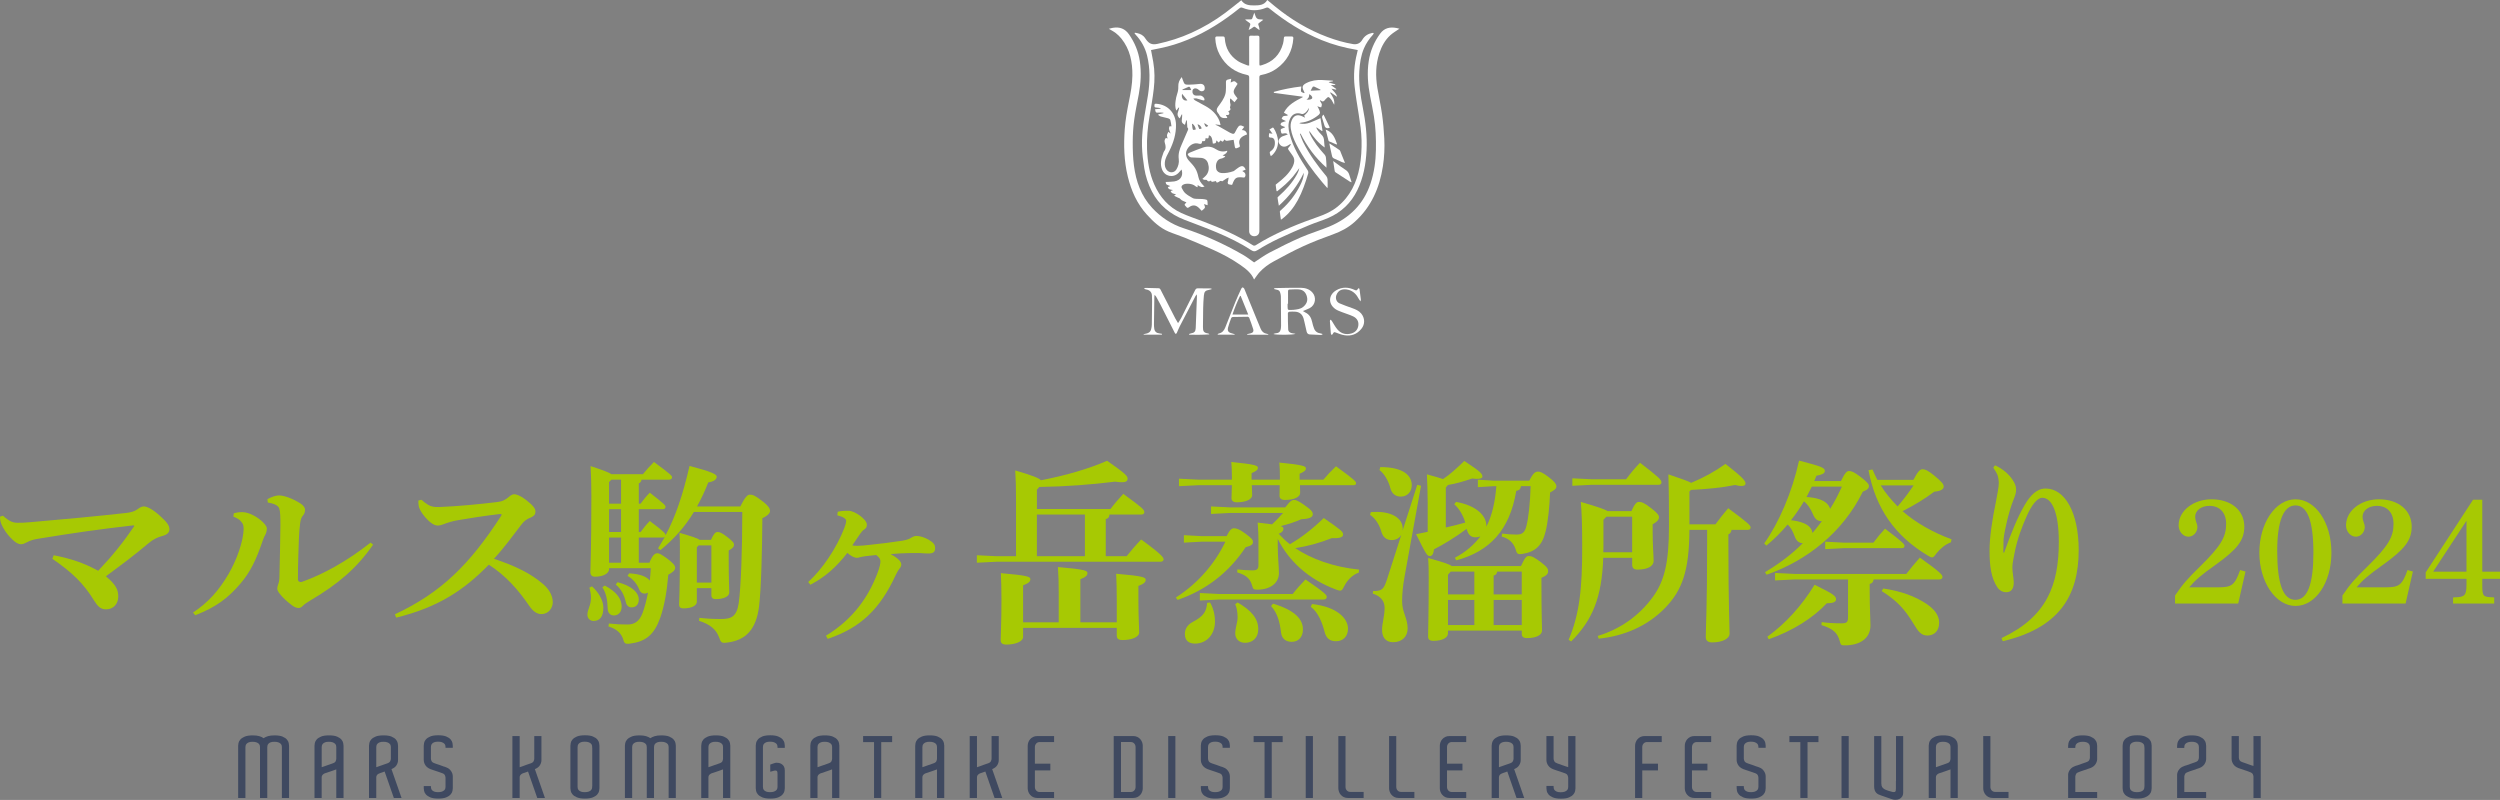 <?xml version="1.0" encoding="UTF-8"?>
<svg id="_レイヤー_1" data-name="レイヤー 1" xmlns="http://www.w3.org/2000/svg" viewBox="0 0 842.723 269.64">
  <rect x="0" y="0" width="842.723" height="269.64" fill="#808080" stroke="none"/>
  <defs>
    <style>
      .cls-1 {
        fill: #a7c903;
      }

      .cls-1, .cls-2, .cls-3 {
        stroke-width: 0px;
      }

      .cls-4 {
        opacity: .8;
      }

      .cls-2 {
        fill: #fff;
      }

      .cls-3 {
        fill: #2e3b58;
      }
    </style>
  </defs>
  <g>
    <path class="cls-2" d="M471.733,9.681c-1.043.73-2.117,1.336-3.013,2.14-1.835,1.647-2.981,3.763-3.751,6.089-1.281,3.869-1.315,7.816-.662,11.786.483,2.934,1.154,5.839,1.565,8.782.382,2.736.624,5.5.76,8.261.152,3.1.009,6.204-.465,9.282-1.127,7.306-3.917,13.762-9.537,18.794-2.143,1.919-4.599,3.22-7.299,4.194-3.379,1.219-6.748,2.501-10.013,3.992-3.376,1.542-6.648,3.322-9.916,5.091-1.775.961-3.432,2.146-4.803,3.65-.703.772-1.264,1.674-1.865,2.484-.897-2.172-2.736-3.602-4.652-4.935-2.875-2.001-5.961-3.646-9.148-5.082-3.181-1.433-6.402-2.779-9.627-4.108-1.766-.728-3.606-1.277-5.364-2.023-2.937-1.245-5.199-3.379-7.319-5.708-3.355-3.687-5.285-8.06-6.453-12.839-1.295-5.299-1.422-10.662-1.024-16.068.23-3.121.781-6.187,1.4-9.249.581-2.875,1.131-5.764,1.169-8.711.059-4.559-.787-8.869-3.736-12.529-.543-.674-1.184-1.293-1.868-1.825-.677-.528-1.464-.914-2.327-1.437.512-.127.947-.268,1.393-.341,2.257-.37,4.05.278,5.407,2.23,1.902,2.735,3.147,5.715,3.634,8.994.554,3.72.344,7.43-.336,11.12-.539,2.924-1.178,5.835-1.569,8.779-.325,2.449-.474,4.937-.482,7.408-.009,2.637.071,5.297.408,7.909.684,5.31,2.41,10.239,6.136,14.259,2.953,3.186,6.489,5.524,10.624,6.867,6.986,2.268,13.629,5.291,19.984,8.95,1.343.773,2.57,1.749,3.768,2.575,1.683-1.086,3.352-2.346,5.179-3.303,3.475-1.82,6.989-3.583,10.583-5.149,3.155-1.375,6.485-2.344,9.659-3.678,6.697-2.814,11.492-7.495,13.827-14.513,1.228-3.692,1.745-7.487,1.809-11.355.062-3.752-.068-7.499-.67-11.209-.369-2.278-.837-4.54-1.277-6.806-.764-3.931-1.082-7.89-.476-11.861.515-3.376,1.804-6.456,3.842-9.237,1.456-1.987,3.361-2.335,5.583-1.902.319.062.631.157.92.23Z"/>
    <path class="cls-2" d="M382.56,11.023c1.072.157,2.11.426,2.938,1.21.283.268.501.609.725.934,1.101,1.6,2.117,2.018,4.009,1.608,3.91-.847,7.702-2.052,11.354-3.7,4.052-1.829,7.859-4.073,11.418-6.729,1.815-1.355,3.566-2.796,5.433-4.266.99,1.592,2.636,1.765,4.334,1.749,1.683-.016,3.383-.045,4.412-1.829.922.766,1.773,1.485,2.637,2.188,5.344,4.354,11.172,7.885,17.647,10.296,2.808,1.046,5.678,1.893,8.643,2.382,1.352.223,2.421-.304,3.082-1.427.782-1.33,1.908-2.04,3.36-2.337.164-.033.343.011.515.019-.069.177-.094.393-.214.524-1.276,1.391-2.339,2.924-3.079,4.664-1.032,2.425-1.4,4.986-1.556,7.599-.25,4.195.369,8.303,1.173,12.394.934,4.755,1.509,9.551,1.263,14.396-.235,4.637-1.055,9.175-3.11,13.401-2.104,4.328-5.392,7.462-9.796,9.366-2.113.914-4.34,1.563-6.464,2.453-3.485,1.461-6.963,2.949-10.377,4.566-2.381,1.127-4.712,2.392-6.942,3.793-.935.587-1.436.557-2.322-.024-3.605-2.365-7.494-4.223-11.454-5.901-3.591-1.521-7.266-2.846-10.904-4.257-4.813-1.868-8.598-4.918-10.995-9.563-1.278-2.478-2.139-5.11-2.569-7.848-.39-2.481-.715-4.994-.772-7.5-.056-2.466.132-4.957.444-7.407.417-3.277,1.101-6.519,1.59-9.788.664-4.437.77-8.878-.318-13.273-.663-2.675-1.978-5.014-3.861-7.03-.134-.144-.248-.306-.371-.46.042-.067.084-.134.126-.201ZM387.998,16.874c.257,1.365.521,2.687.751,4.014.525,3.02.524,6.068.175,9.09-.359,3.117-.914,6.213-1.44,9.308-.616,3.625-.953,7.265-.825,10.942.144,4.125.754,8.163,2.443,11.968,1.898,4.274,4.825,7.638,9.115,9.605,2.432,1.115,4.992,1.949,7.498,2.9,5.8,2.201,11.457,4.694,16.715,8.026.185.117.56.108.758-.002.854-.473,1.66-1.031,2.51-1.511,5.938-3.354,12.23-5.895,18.657-8.133,2.325-.81,4.558-1.82,6.491-3.393,4.263-3.47,6.473-8.089,7.464-13.381.557-2.976.723-5.98.662-9.007-.059-2.905-.496-5.759-.944-8.617-.496-3.163-1.042-6.322-1.395-9.502-.417-3.749-.142-7.481.795-11.151.095-.372.167-.751.256-1.159-.164-.031-.262-.052-.362-.068-4.054-.678-8.009-1.733-11.814-3.284-6.445-2.627-12.249-6.333-17.651-10.689-.386-.312-.685-.376-1.164-.177-2.583,1.069-5.194,1.05-7.777.001-.452-.183-.733-.162-1.109.141-5.354,4.314-11.09,8.006-17.479,10.619-2.97,1.215-6.018,2.176-9.165,2.819-1.055.216-2.111.427-3.166.641Z"/>
    <path class="cls-2" d="M391.665,112.81h-6.155l-.067-.091c.183-.063.361-.156.549-.182.974-.137,1.779-.511,2.047-1.549.129-.5.216-1.025.227-1.54.046-2.019.061-4.039.073-6.059.008-1.286.063-2.578-.036-3.856-.089-1.147-.846-1.792-1.997-1.972-.202-.031-.393-.132-.589-.2.002-.057.004-.113.007-.17.163-.05.327-.146.489-.142,1.436.03,2.87.097,4.306.11.428.004.579.254.732.552,1.648,3.218,3.291,6.439,4.945,9.654.252.49.555.954.911,1.56.414-.673.788-1.194,1.074-1.759,1.567-3.095,3.126-6.194,4.653-9.309.231-.471.452-.691,1.006-.672,1.311.046,2.625.011,3.937.019.207.001.413.055.62.084.004.066.008.132.013.198-.239.062-.475.139-.717.184-1.387.262-1.745.579-1.883,1.988-.138,1.407-.199,2.824-.235,4.238-.053,2.102-.067,4.206-.072,6.309-.004,1.399.195,1.995,1.757,2.198.156.02.299.143.426.315-2.29.17-4.557.139-6.824.123-.01-.088-.019-.177-.029-.265.199-.065.394-.159.599-.191,1.141-.178,1.577-.617,1.63-1.76.089-1.934.147-3.868.221-5.803.062-1.622.13-3.244.189-4.866.007-.179-.021-.36-.046-.741-.221.288-.357.422-.441.583-1.77,3.389-3.542,6.777-5.292,10.176-.379.737-.667,1.521-1.015,2.275-.062.134-.216.225-.328.335-.119-.128-.276-.237-.352-.387-1.649-3.241-3.283-6.489-4.933-9.729-.424-.833-.887-1.648-1.346-2.463-.101-.179-.264-.322-.522-.628-.045.376-.081.55-.084.724-.047,3.082-.096,6.163-.128,9.245-.005.498.041,1,.11,1.493.128.91.774,1.468,1.694,1.536.302.022.6.099.9.151-.008.095-.016.191-.024.286Z"/>
    <path class="cls-2" d="M436.729,112.517c-.614.412-6.78.441-7.494.075.291-.099.468-.203.651-.214,1.249-.08,1.732-.52,1.898-1.779.035-.268.055-.54.053-.81-.016-3.248-.034-6.496-.063-9.744-.003-.33-.06-.663-.125-.988-.2-1-.544-1.308-1.576-1.473-.207-.033-.407-.107-.61-.161-.001-.059-.003-.118-.004-.177.202-.048.404-.136.608-.139,2.809-.046,5.62-.132,8.428-.096,1.429.018,2.791.389,3.84,1.514,1.517,1.625,1.137,4.279-.832,5.338-.704.379-1.481.623-2.329.973.309.185.55.36.816.484,1.391.651,2.032,1.819,2.334,3.259.153.729.359,1.455.626,2.149.385.997,1.161,1.536,2.226,1.666.205.025.4.125.6.19,0,.059,0,.118,0,.178-.176.054-.354.161-.529.155-1.247-.045-2.493-.104-3.739-.178-.575-.034-.92-.41-1.051-.927-.275-1.086-.497-2.185-.746-3.277-.097-.425-.183-.855-.319-1.268-.454-1.387-1.394-2.12-2.851-2.203-.643-.037-1.293-.037-1.933.024-.181.017-.482.309-.481.475.002,1.829.015,3.659.106,5.485.039.787.699,1.254,1.573,1.324.257.021.51.08.921.147ZM434.186,102.396c-.05,0-.099,0-.149,0,0,.353-.012.707.002,1.06.041,1.023.055,1.034,1.064,1.022.291-.004.584.002.872-.031,1.174-.138,2.375-.211,3.34-1.019,1.048-.877,1.59-1.973,1.254-3.358-.346-1.427-1.216-2.387-2.725-2.511-1.042-.086-2.101.015-3.152.039-.406.009-.511.271-.509.63.005,1.39.002,2.779.002,4.169Z"/>
    <path class="cls-2" d="M458.587,101.581c-.24-.347-.402-.534-.512-.748-.773-1.504-1.856-2.706-3.53-3.138-1.888-.487-3.426.025-4.061,1.772-.394,1.083-.028,2.296,1.025,2.769,1.397.627,2.864,1.098,4.304,1.628,1.116.411,2.205.841,3.01,1.794,1.292,1.53,1.361,3.603.111,5.155-1.49,1.85-3.444,2.581-5.761,2.191-.949-.16-1.873-.518-2.778-.866-.67-.258-.76-.269-1.108.387-.085.161-.247.281-.373.42-.106-.185-.288-.362-.306-.555-.128-1.389-.23-2.78-.319-4.171-.01-.153.107-.314.166-.472.149.117.341.206.441.357.673,1.016,1.206,2.154,2.014,3.044,1.238,1.364,2.873,1.774,4.674,1.242,1.328-.393,2.123-1.326,2.296-2.676.179-1.396-.508-2.464-1.721-3.051-1.189-.576-2.484-.931-3.717-1.421-.788-.313-1.627-.585-2.308-1.065-2.498-1.763-2.337-4.783.301-6.335,2.044-1.202,4.139-1.07,6.217-.104.514.239.799.189,1.038-.316.059-.125.228-.197.347-.294.082.107.22.206.237.322.166,1.174.316,2.35.457,3.527.015.125-.058.261-.141.603Z"/>
    <path class="cls-2" d="M427.503,112.839h-7.079c-.007-.069-.014-.138-.021-.207.368-.085.735-.175,1.105-.254.811-.173,1.173-.652.929-1.443-.398-1.29-.869-2.558-1.344-3.822-.06-.158-.33-.338-.502-.338-1.686,0-3.372.025-5.057.077-.176.005-.442.195-.503.36-.381,1.032-.779,2.065-1.051,3.129-.313,1.226.098,1.771,1.342,2.05.304.068.597.18.895.272-.016.048-.033.096-.049.144h-5.678c-.008-.06-.016-.119-.023-.179.118-.07.229-.181.356-.205,1.121-.214,1.771-.956,2.169-1.953,1.153-2.896,2.269-5.807,3.441-8.695.609-1.501,1.298-2.97,1.975-4.443.09-.196.347-.474.484-.452.207.034.463.262.549.47,1.433,3.474,2.84,6.959,4.258,10.439.416,1.02.846,2.035,1.269,3.052.389.936,1.056,1.523,2.081,1.675.178.026.345.122.517.185-.021.046-.041.091-.062.137ZM418.224,99.762c-.067-.009-.134-.019-.201-.028-1,2-1.819,4.074-2.573,6.286h5.314c-.871-2.145-1.705-4.202-2.54-6.258Z"/>
    <path class="cls-2" d="M447.386,63.342c-.568-.652-1.149-1.293-1.703-1.957-3.297-3.954-6.347-8.078-8.691-12.684-.852-1.674-1.571-3.396-1.865-5.27-.152-.966-.098-1.904.274-2.82.678-1.672,1.838-2.159,3.486-1.44.314.137.618.297,1.066.513-.16-.323-.246-.499-.346-.701.768-.732,1.611-1.423,1.623-2.616-.448.766-.877,1.547-1.726,1.941-.208.096-.498.179-.694.11-1.779-.627-3.218-.022-3.992,1.717-.729,1.637-.534,3.31-.112,4.96,1.162,4.541,3.556,8.479,6.109,12.337.178.269.264.724.173,1.027-.937,3.128-1.978,6.221-3.561,9.097-1.339,2.433-3.029,4.576-5.264,6.258-.081.061-.169.11-.377.245-.14-.957-.295-1.828-.371-2.705-.015-.178.244-.413.422-.569,2.673-2.35,4.82-5.109,6.421-8.284.675-1.337,1.229-2.725,1.255-4.288-2.024,4.241-4.824,7.88-8.427,11.133-.172-1.007-.336-1.848-.439-2.697-.017-.141.208-.338.356-.47,2.421-2.158,4.605-4.514,6.174-7.382.229-.418.414-.862.593-1.305.092-.229.125-.482.216-.847-.773,1.044-1.426,2.03-2.187,2.924-.78.916-1.632,1.777-2.516,2.594-.879.813-1.836,1.541-2.759,2.306-.072-.02-.144-.041-.216-.061-.101-.698-.222-1.395-.283-2.096-.01-.114.235-.263.378-.375,2.043-1.594,4-3.271,5.246-5.605.223-.418.397-.873.522-1.33.263-.958.1-1.846-.517-2.651-.455-.594-.864-1.223-1.301-1.832-.232-.324-.208-.569.098-.862.278-.266.464-.628.69-.947l-.181-.176c-.284.175-.569.35-.853.525-1.206.74-2.412.375-3.01-.873-.293-.613-.066-1.077.293-1.543.493-.64,1.24-.801,1.944-1.047.23-.08.456-.172.774-.292-.511-.53-1.075-.391-1.558-.294-.448.09-.669-.04-.693-.429-.026-.419-.447-.957.261-1.23.337-.13.674-.262,1.011-.392.001-.055.003-.11.004-.165-.361-.133-.733-.242-1.077-.411-.171-.084-.414-.292-.4-.42.025-.229.166-.543.352-.638.414-.21.885-.307,1.506-.504-.435-.199-.732-.315-1.007-.469-.183-.103-.496-.341-.476-.381.146-.291.307-.66.569-.787.337-.164.772-.119,1.163-.177.094-.014.179-.081.442-.205-.521-.304-.929-.542-1.419-.828,1.335-2.67,3.85-3.924,6.337-5.209-.011-.06-.023-.12-.034-.18-3.227-.43-6.455-.86-9.682-1.29-.002-.11-.004-.221-.005-.331,3.064-.854,6.178-1.461,9.272-1.822-.051.621-.221,1.196-.089,1.692.069.259.665.379,1.024.562.047-.045.095-.091.142-.136-.072-.171-.131-.349-.219-.511-.757-1.394-.534-2.076.897-2.787,1.647-.818,3.4-1.078,5.215-.994,1.216.057,2.431.147,3.647.222.006.074.013.148.019.222-.445.075-.89.15-1.335.225-.012.044-.023.088-.035.132.727.227,1.454.453,2.181.68-.014.072-.029.144-.043.216h-1.466c.721.522,1.29.934,1.859,1.346-.038.064-.076.128-.113.193-.513-.108-1.025-.215-1.538-.323.638.903,1.648,1.484,1.88,2.745-.761-.532-1.452-1.015-2.144-1.499-.061.051-.122.103-.182.154.789,1.182,1.631,2.348,1.371,4.034-.309-.575-.53-1.03-.792-1.46-.161-.263-.364-.509-.583-.727-.56-.558-.679-.546-1.221.024-.129.136-.296.24-.403.39-.418.585-.861.967-1.524.304-.023-.023-.081-.02-.121-.015-.038.005-.074.027-.185.071.088.161.172.311.252.463.145.274.378.54.408.827.033.32-.098.668-.219.98-.013.034-.429-.077-.653-.138-.156-.043-.303-.115-.641-.247.215.404.374.651.483.918.161.396.363.801.396,1.214.02.249-.182.6-.393.772-1.773,1.448-3.753,2.448-6.073,2.663-.169.016-.333.084-.486.213,1.237.338,2.451.179,3.612-.242,1.166-.423,2.287-.971,3.517-1.502.225,1.396.453,2.814.681,4.233-.064.04-.128.079-.192.119-.596-.41-1.191-.82-1.787-1.231-.039.032-.078.064-.116.097.137.262.242.548.418.78.402.529.782,1.096,1.275,1.53.69.608.92,1.338.945,2.211.019.657.123,1.311.208,2.158-2.21-1.506-3.692-3.455-5.113-5.463-.048.023-.097.047-.145.07.092.272.157.556.28.814,1.257,2.64,3.048,4.9,4.999,7.051.212.234.343.6.384.92.099.783.128,1.576.175,2.366.017.283.003.568.003,1.038-3.764-3.325-6.563-7.16-8.722-11.492-.074.037-.149.074-.223.11.348.896.627,1.826,1.055,2.682,2.105,4.209,4.841,7.995,7.861,11.589.23.274.378.69.4,1.049.055.929.019,1.864.019,2.796l-.14.095ZM445.106,30.412c.005-.066.01-.133.015-.199-.686-.339-1.365-.693-2.064-1.004-.15-.067-.47-.045-.54.056-.252.361-.43.772-.716,1.318,1.231-.064,2.268-.117,3.305-.171ZM440.396,33.544c.982.177,1.819-.064,1.936-.478.122-.429-.391-1.096-1.048-1.304.083.738-.089,1.367-.889,1.782Z"/>
    <path class="cls-2" d="M399.868,40.577c-.144.5-.289.999-.438,1.514-.998-.534-1.195-.981-1.023-1.991.082-.485.071-.986.102-1.48-.065-.008-.13-.016-.195-.025-.205.432-.41.865-.62,1.308-.708-.515-.918-1.326-.645-2.017.198-.502.305-1.039.453-1.561-.068-.029-.135-.058-.203-.087-.121.171-.238.346-.365.512-.12.158-.251.308-.431.527-.413-1.105-.366-2.146-.236-3.169.107-.841.277-1.691.556-2.49.286-.823.402-1.628.369-2.494-.044-1.136.338-2.153,1.163-3.147.167.462.296.815.424,1.169.453,1.249.618,1.424,1.923,1.404,1.263-.02,2.527-.142,3.786-.268.919-.092,1.572.397,1.615,1.289.021.435-.016.829-.473,1.059-.492.247-.926.148-1.34-.164-.214-.161-.405-.368-.64-.485-.496-.245-1.057-.313-1.451.112-.206.223-.289.676-.238.995.097.61.462,1.086,1.144,1.136.475.035.956-.014,1.435-.019.652-.008,1.404.627,1.483,1.271.015.124-.062.367-.115.372-.191.02-.397-.017-.585-.072-.69-.201-1.368-.446-2.065-.616-.259-.063-.557.038-1.004.08.252.27.369.472.544.57,1.176.658,2.37,1.284,3.548,1.941,2.108,1.176,3.815,2.741,4.727,5.037.156.393.221.823.359,1.356-.637-.073-1.14-.131-1.643-.189-.015.039-.03.078-.044.117.315.144.642.268.944.437,1.287.721,2.566,1.456,3.848,2.186.036.021.073.04.111.058,1.23.586,1.373.536,1.947-.657.125-.261.251-.524.4-.772.726-1.209,1.083-1.295,2.435-.571-.26.348-.518.694-.825,1.105q1.426-.044,1.79,1.434c-.427.188-.879.346-1.29.577-1.21.681-1.653,1.707-1.221,2.995.163.486.07.694-.368.839-.137.046-.269.109-.402.166-.604.257-.751.199-.887-.458-.147-.71-.243-1.43-.385-2.281-.521.079-1.06.155-1.597.243-.996.163-.996.165-1.505-.383-.186.26-.33.653-.588.752-.169.065-.502-.296-.69-.42-.194.208-.433.465-.672.721-.247-.236-.493-.472-.739-.708-.089.294-.093.69-.292.864-.21.183-.606.152-.927.217-.218-2.03-.545-2.653-1.339-2.811-.063.343-.018.797-.221.987-.163.153-.625-.013-.879-.032-.064.279-.04.725-.25.927-.181.174-.629.07-.887.085-.084.255-.098.692-.312.839-.219.15-.654.088-.957-.005-1.204-.37-2.644.224-3.544,1.51-.988,1.412-.861,2.927.299,4.211.765.847,1.591,1.673,2.173,2.64.512.851.842,1.859,1.039,2.84.245,1.22.9,2.123,1.734,2.957.101.101.223.18.352.283-.716.386-1.309.261-2.316-.467-.012.217-.021.399-.04.749-.306-.153-.581-.219-.756-.389-.856-.835-3.156-1.1-4.161-.454-.398.256-.63.661-.422,1.063.335.649.703,1.343,1.238,1.812.741.65,1.628,1.148,2.499,1.628.354.195.825.212,1.247.241.889.062,1.796-.008,2.669.136,1.013.168,1.019.262,1.069,1.273.011.227.002.454.002.743-.409-.133-.779-.253-1.206-.392.129.484.415.952.287,1.221-.198.414-.682.691-1.073,1.052-.33-.35-.602-.659-.897-.945-1.081-1.05-2.158-1.161-3.355-.272-.426.316-.675.292-.949-.12-.068-.102-.165-.187-.257-.271-.337-.309-.428-.604.017-.902.095-.064.158-.175.301-.338-.56-.243-1.083-.43-1.562-.695-.272-.15-.461-.446-.714-.642-.139-.107-.336-.136-.501-.213-.435-.206-.867-.419-1.389-.673.274-.22.415-.333.646-.519-.759-.135-1.483-.216-1.82-1.065.229-.095.473-.196.82-.34-.71-.192-1.55-.05-1.741-1.006.26-.107.531-.218.826-.339-.486-.203-.952-.315-1.305-.578-.192-.143-.193-.542-.273-.802,1.043-.06,2-.038,2.929-.187,1.083-.174,2.016-.674,2.46-1.781.28-.7.202-1.393-.015-2.235-.429.475-.734.857-1.083,1.194-1.834,1.77-4.645,1.119-5.53-1.271-.684-1.846-.261-3.605.408-5.346.097-.252.16-.538.324-.74.717-.884.524-1.861.235-2.789-.207-.665-.1-1.167.357-1.701.145.056.308.119.578.223-.086-.423-.246-.787-.207-1.127.043-.372.271-.722.445-1.146.252.188.441.329.786.586-.324-.918-.879-1.667-.289-2.532.105.036.27.094.449.156.036-.05.106-.104.099-.145-.111-.696-.179-1.406-.377-2.077-.069-.235-.438-.46-.714-.54-.834-.241-1.697-.382-2.533-.618-.293-.083-.539-.328-.807-.5.009-.072.018-.144.027-.216.566-.127,1.131-.254,1.697-.381,0-.059,0-.118,0-.178-.517-.019-1.039-.096-1.549-.044-.953.097-1.063.039-1.267-1.124.624-.058,1.24-.114,1.855-.171.007-.064.013-.127.02-.191-.506-.075-1.014-.216-1.519-.209-.653.009-.546-.41-.561-.795-.017-.446.258-.507.615-.483,3.854.256,6.555,3.122,6.651,7.005.078,3.168-.842,6.069-2.226,8.864-.615,1.243-1.394,2.425-1.532,3.857-.088.915.024,1.796.609,2.543.915,1.168,2.553,1.117,3.306-.157.62-1.048.949-2.215.777-3.457-.241-1.745.269-3.324.972-4.882.718-1.59,1.392-3.201,2.076-4.806.131-.308.232-.61-.09-.912-.114-.107-.088-.375-.104-.572-.05-.626-.089-1.253-.133-1.88-.065-.001-.13-.002-.195-.003ZM401.531,30.361c-.132-.327-.217-.619-.366-.873-.075-.128-.31-.297-.4-.261-.737.29-1.458.623-2.183.943.016.064.031.127.047.191h2.901ZM398.452,31.606c-.116.708-.135,1.376.41,1.918.425.423.945.408,1.388.303-.582-.719-1.165-1.439-1.797-2.22ZM401.994,41.724c-.063.021-.125.042-.188.062.043.406.07.815.132,1.218.132.87.265.939,1.158.619-.131-.78-.492-1.413-1.101-1.9ZM405.097,43.259c-.325-.821-.807-1.281-1.446-1.343.129.333.257.632.363.94.272.792.268.794,1.084.404ZM406.045,41.532l-.109.146c.404,1.185.84,1.384,1.323.664-.405-.27-.809-.54-1.214-.809Z"/>
    <path class="cls-2" d="M421.079,22.095c0-.837,0-1.584,0-2.331,0-2.354.013-4.709-.012-7.063-.005-.515.149-.709.67-.684.707.033,1.418.034,2.124,0,.531-.026.675.193.673.695-.017,2.875-.009,5.75-.008,8.625,0,.848.026.866.854.62,3.712-1.103,6.088-3.526,7.117-7.252.165-.597.226-1.227.281-1.847.034-.378.135-.576.552-.564.687.019,1.375.02,2.062-.001.486-.015.61.228.579.658-.302,4.263-2.15,7.667-5.635,10.167-1.548,1.11-3.277,1.81-5.136,2.146-.586.106-.689.344-.687.855.016,2.854.007,5.709.008,8.563,0,14.209,0,28.418,0,42.627,0,.25.007.501-.007.75-.055.944-.775,1.588-1.745,1.57-.926-.017-1.643-.685-1.688-1.579-.012-.229-.004-.458-.004-.687,0-17.063-.003-34.126.008-51.19,0-.558-.098-.787-.733-.92-4.101-.856-7.206-3.114-9.207-6.82-.923-1.709-1.388-3.554-1.486-5.494-.022-.44.113-.664.593-.647.645.022,1.292.021,1.937-.002.472-.017.643.156.676.646.219,3.265,1.704,5.852,4.411,7.653.968.644,2.137.987,3.221,1.452.142.061.322.034.578.055Z"/>
    <path class="cls-2" d="M413.681,50.801q.114.83-1.561,1.582c.302.103.556.19.81.277.023.064.047.129.07.193-.421.205-.826.525-1.268.589-.746.108-1.205.477-1.525,1.118-.394.788-.397,1.617-.212,2.438.164.724.913,1.258,1.719,1.329,1.418.124,2.773-.178,4.101-.63.168-.057.303-.211.453-.321.453-.332.885-.695,1.361-.989,1.106-.681,1.708-.469,2.279.792-.35.139-.701.278-1.148.455.196.143.294.241.413.298.681.329.891,1.258.393,1.828-.062.071-.22.099-.326.087-2.543-.29-2.951-.042-3.867,2.374-.007.018-.027.031-.089.097-.365-.059-.79-.07-1.164-.214-.154-.059-.306-.42-.273-.612.087-.501.277-.985.323-1.632-.274.119-.564.21-.818.363-.424.255-.825.549-1.237.824-.051.034-.139.092-.165.075-.644-.436-.99.276-1.491.38-.383.08-.477-.02-.551-.481-.471.105-.942.229-1.421.294-.066.009-.171-.275-.281-.464-.449.258-.922.538-1.38-.135-.112-.165-.606-.042-.911-.113-.234-.054-.445-.203-.619-.287.508-.494,1.095-.913,1.482-1.472.799-1.153.828-2.477.431-3.774-.38-1.243-1.341-1.847-2.648-1.872-.973-.019-1.947-.063-2.918-.129-.238-.016-.516-.104-.69-.257-.249-.218-.511-.504-.579-.804-.029-.129.388-.434.651-.54,1.478-.601,2.954-1.217,4.464-1.73,1.487-.506,2.937-.38,4.296.515,1.181.778,2.472,1.062,3.895.55Z"/>
    <path class="cls-2" d="M415.038,26.546c-.078.505-.137.887-.198,1.281.456-.175.912-.523,1.272-.442.405.091.723.57,1.071.874-1.768,2.648-1.769,2.755-.021,4.879-.314.406-.638.824-1.032,1.333-.455-.434-.864-.825-1.273-1.215-.069.004-.137.008-.206.012-.012.38-.051.762-.026,1.14.02.308.165.61.167.916.002.28-.113.562-.188.895.044.184.248.536.148.738-.141.283-.507.454-.74.644.083.116.378.339.377.56-.004.737-.66.601-1.125.655.006.099-.006.15.013.177.146.199.451.426.418.582-.08.376-.433.189-.712.213-1.069.093-1.742-.368-2.141-1.323-.038-.091-.131-.16-.2-.237q-.949-1.075-.061-2.246c.999-1.33,2.017-2.665,2.474-4.29.201-.715.173-1.499.209-2.254.029-.6.003-1.203-.01-1.805-.01-.506.255-.746.729-.83.321-.057.635-.152,1.053-.255Z"/>
    <path class="cls-2" d="M449.404,54.277c.435.321.745.553,1.059.78,1.029.741,2.025,1.535,3.1,2.201.692.429,1.075.976,1.282,1.729.214.777.485,1.538.78,2.46-.305-.112-.501-.146-.655-.245-1.571-1.013-3.137-2.033-4.697-3.063-.147-.097-.324-.26-.35-.415-.186-1.095-.336-2.197-.52-3.447Z"/>
    <path class="cls-2" d="M448.11,48.333c1.258.821,2.365,1.509,3.425,2.262.238.169.331.562.455.866.447,1.089.879,2.185,1.393,3.466-.488-.137-.807-.188-1.094-.313-.875-.38-1.738-.789-2.605-1.187-.409-.188-.614-.495-.701-.952-.197-1.041-.456-2.07-.685-3.105-.062-.279-.103-.562-.188-1.037Z"/>
    <path class="cls-2" d="M427.811,44.911c.386.058.685.104,1.145.174-.377-.524-.681-.948-1.036-1.442.352-.218.687-.445,1.044-.628.078-.04.297.043.352.131,1.749,2.794,2.384,6.342-.443,9.134-.126.124-.294.206-.505.35-.144-.421-.309-.763-.363-1.121-.024-.159.134-.42.285-.519,1.21-.788,1.576-1.936,1.437-3.295-.084-.82-.551-1.322-1.315-1.31-.621.01-.772-.234-.677-.778.035-.201.045-.406.076-.695Z"/>
    <path class="cls-2" d="M419.835,6.529c.57,0,1.14-.016,1.709.006.347.013.526-.107.627-.448.164-.556.378-1.098.636-1.827.182.51.315.875.442,1.242q.356,1.031,1.461,1.03c.352,0,.703,0,1.127.139-.46.348-.909.714-1.386,1.038-.313.213-.383.414-.233.779.21.509.338,1.051.378,1.681-.464-.325-.95-.624-1.385-.984-.304-.252-.507-.236-.804.007-.44.36-.927.663-1.51.899.167-.527.319-1.059.505-1.579.133-.37.069-.618-.278-.842-.462-.298-.887-.653-1.328-.983.013-.053.026-.105.039-.158Z"/>
    <path class="cls-2" d="M450.586,48.732c-.864-.36-1.73-.714-2.588-1.089-.091-.04-.158-.193-.188-.306-.321-1.215-.633-2.433-.944-3.641,2.365.802,3.119,2.799,3.826,4.833-.035.068-.071.136-.106.203Z"/>
    <path class="cls-2" d="M446.152,38.626c.724,1.509,1.417,2.954,2.109,4.397-.822.41-1.522.159-1.759-.585-.282-.889-.548-1.783-.819-2.674q-.182-.596.469-1.137Z"/>
  </g>
  <g>
    <path class="cls-1" d="M.995,173.834c2.123,1.924,3.316,2.388,4.975,2.388,1.393,0,1.99,0,4.245-.199,11.74-.995,22.817-2.056,32.369-3.118,1.658-.199,2.786-.531,3.781-1.26s1.525-.929,2.123-.929c.929,0,2.72.73,5.306,3.051,2.587,2.322,3.317,3.383,3.317,4.709,0,.995-.73,1.791-2.587,2.255-1.26.332-2.786.995-4.378,2.321-4.776,4.046-8.888,7.098-14.46,11.21,3.449,2.852,4.179,4.577,4.179,6.832,0,2.321-1.525,4.312-4.112,4.312-1.857,0-2.852-1.062-4.046-2.985-3.582-5.837-7.495-9.552-14.062-14.062l.464-1.194c5.969,1.194,10.148,2.587,14.99,5.24,4.909-5.173,8.623-9.817,12.205-15.123l-.265-.199c-11.807,1.327-21.226,2.72-32.104,4.511-1.725.265-2.853.663-3.715,1.127-.995.531-1.525.729-2.056.729-.995,0-2.123-.464-4.377-3.051-1.26-1.459-2.388-3.582-2.587-4.511-.133-.597-.199-1.061-.199-1.725l.995-.332Z"/>
    <path class="cls-1" d="M65.075,206.468c5.041-3.316,8.623-7.296,11.939-12.934,2.72-4.643,5.107-11.144,5.107-15.455,0-1.061-.332-1.658-.729-2.123-.464-.597-.995-1.127-2.72-1.791l.133-1.127c1.194-.332,1.791-.398,2.918-.398,2.388,0,5.373,1.857,6.898,3.383,1.194,1.194,1.327,1.791,1.327,2.123,0,.862-.266,1.658-.531,2.123-.266.464-.531.995-.862,1.99-2.189,6.434-4.179,10.613-7.562,14.526-4.046,4.709-7.894,7.761-15.19,10.613l-.729-.929ZM125.767,183.584c-5.439,7.894-11.807,13.333-21.292,18.904-1.061.663-1.791,1.127-2.321,1.658-.531.597-1.062.796-1.459.796-.597,0-1.327-.199-2.123-.796-1.725-1.26-3.383-2.786-4.312-4.046-.464-.597-.796-1.127-.796-1.658s.133-.995.332-1.525c.266-.73.398-1.526.398-2.521.132-5.24.265-11.343.332-17.578,0-2.72-.066-4.444-.398-5.439-.332-.995-1.791-1.658-3.847-1.99l-.133-1.128c1.327-.729,2.786-1.26,3.914-1.26,1.725,0,4.776,1.127,7.23,2.72.929.597,1.525,1.393,1.525,2.056,0,.796-.199,1.393-.531,1.791-.729.796-.995,1.725-1.127,2.985-.199,1.525-.332,3.117-.398,4.975-.133,3.714-.332,8.689-.332,13.796,0,.597.597,1.062,1.393.796,6.964-2.455,15.123-6.898,23.083-13.2l.862.663Z"/>
    <path class="cls-1" d="M142.09,168.461c.597.597,1.194,1.061,2.255,1.725.995.597,2.123.796,3.781.729,6.566-.265,13.73-.995,19.302-1.658,1.924-.199,2.918-.729,4.312-1.924.531-.464,1.127-.729,1.592-.729.73,0,2.123.464,3.914,1.857,2.653,2.056,3.25,3.051,3.25,3.979s-.398,1.459-1.526,1.99c-1.194.464-2.189.995-3.316,2.521-2.918,3.781-5.373,7.296-9.154,11.409,7.562,2.521,12.47,5.041,16.45,8.424,1.99,1.658,3.383,3.847,3.383,6.235,0,1.725-1.26,3.98-3.847,3.98-1.194,0-2.587-.597-4.046-2.72-3.714-5.439-7.893-10.215-13.664-13.929-8.092,8.292-16.782,14.327-31.242,17.843l-.398-1.127c15.587-7.296,25.139-16.782,35.619-32.9.133-.199.332-.53.332-.729s-.464-.199-.862-.133c-5.107.597-10.016,1.393-13.929,2.056-1.592.266-3.383.796-4.908,1.393-.464.199-1.194.398-1.791.398-1.127,0-2.454-.729-4.312-2.852-1.393-1.592-1.99-2.985-2.123-3.648-.133-.73-.133-1.393-.133-1.924l1.062-.265Z"/>
    <path class="cls-1" d="M199.537,197.646c2.388,2.123,3.847,4.908,3.847,7.164,0,3.051-1.194,4.51-3.316,4.51-1.194,0-2.056-.928-2.056-2.056,0-.995.265-1.592.663-2.786.332-.995.531-1.857.531-3.118,0-.929-.199-2.189-.531-3.25l.862-.464ZM221.824,184.845c.796-1.26,1.526-2.587,2.255-3.847-.199.133-.398.199-.729.199h-8.026v8.49h3.582c1.062-2.587,1.857-3.184,2.653-3.184.663,0,1.327.332,3.25,1.725,1.791,1.327,2.786,2.322,2.786,3.118,0,.862-.729,1.525-2.322,2.388-.464,5.439-1.26,10.348-2.719,14.526-2.056,5.771-4.975,8.026-10.148,8.689-1.725.199-1.99,0-2.455-1.791-.729-1.857-2.188-3.184-4.842-3.98l.132-.995c2.521.266,4.179.332,6.302.332,2.255,0,3.979-.995,5.041-3.847.729-1.924,1.327-4.245,1.857-6.898-.332.199-.729.332-1.127.332-.862,0-1.459-.464-1.791-1.26-.663-1.791-2.056-3.648-3.979-4.709l.53-.862c3.715.199,5.97,1.128,6.965,2.455.133-1.393.265-2.786.332-4.179h-14.062v.332c0,1.26-1.725,2.521-4.709,2.521-1.061,0-1.592-.531-1.592-1.592,0-1.459.332-7.628.332-25.736,0-2.985-.066-6.434-.265-9.95,4.245,1.393,6.168,2.123,7.031,2.72h10.613c1.128-1.393,2.189-2.587,3.715-4.112,5.903,4.312,6.102,4.709,6.102,5.174s-.398.796-1.061.796h-9.22c-.133.663-.398.995-.929,1.26v6.832h.597c.995-1.327,1.924-2.521,3.118-3.715,5.041,3.914,5.306,4.312,5.306,4.776s-.332.796-.995.796h-8.026v7.694h.597c.995-1.327,1.924-2.521,3.118-3.714,5.174,3.847,5.306,4.312,5.306,4.842,3.449-6.566,5.771-13.465,8.092-23.414,7.761,2.056,9.154,2.852,9.154,3.648,0,.862-.862,1.592-2.852,1.923-1.128,2.919-2.388,5.572-3.781,8.092h14.593c1.393-2.786,2.322-3.979,3.184-3.979.995,0,1.725.265,3.979,1.99,2.322,1.725,2.852,2.72,2.852,3.516,0,.862-1.061,1.725-2.586,2.454-.066,10.746-.398,24.011-1.128,29.849-.995,7.562-4.377,11.342-10.878,12.072-1.725.199-1.99,0-2.587-1.791-.995-2.586-2.852-4.311-6.766-5.571l.133-.995c2.255.265,4.179.398,7.296.398,3.383,0,5.307-.729,5.97-5.439.73-5.24,1.194-17.776,1.194-30.645h-16.317c-2.918,4.842-6.5,8.955-11.276,12.868l-.796-.597ZM203.849,197.381c4.046,2.123,5.704,4.51,5.704,7.097,0,1.923-1.194,2.985-2.587,2.985-1.326,0-2.123-.929-2.123-2.388-.066-2.985-.597-5.306-1.791-7.097l.796-.597ZM206.104,161.696l-.796.796v7.296h4.046v-8.092h-3.25ZM205.308,171.645v7.694h4.046v-7.694h-4.046ZM209.354,189.687v-8.49h-4.046v8.49h4.046ZM208.16,196.253c4.775,1.194,7.164,3.516,7.164,5.837,0,1.659-.929,2.653-2.455,2.653-.928,0-1.658-.597-1.923-1.791-.464-2.321-1.658-4.51-3.383-5.903l.597-.796ZM234.891,202.887c0,1.127-1.526,2.188-4.511,2.188-.929,0-1.459-.332-1.459-1.326,0-.929.265-3.98.265-18.573,0-2.454,0-3.714-.133-5.572,4.378,1.26,6.103,1.857,6.832,2.388h3.781c.929-2.123,1.526-2.653,2.189-2.653s1.327.133,3.449,1.791c1.857,1.459,2.123,1.923,2.123,2.454,0,.664-.398,1.26-1.791,1.99v2.853c0,7.296.199,10.215.199,11.276,0,1.459-2.056,2.255-4.577,2.255-.929,0-1.459-.398-1.459-1.327v-2.388h-4.908v4.643ZM239.799,196.386v-12.537h-4.312l-.597.664v11.873h4.908Z"/>
    <path class="cls-1" d="M278.409,214.295c9.021-5.505,14.128-12.735,17.246-20.761.995-2.521,1.127-3.715,1.127-4.378s-.398-1.26-1.393-2.056c-1.061.066-2.454.265-3.714.398-.464.066-1.327.199-1.791.332-.332.133-.663.199-.995.199-.929,0-2.056-.597-3.25-1.658-3.714,4.775-7.429,8.092-12.47,10.745l-.73-.929c4.709-4.245,9.485-11.276,12.139-18.108.332-.862.663-1.923.663-2.521s-.862-1.327-2.985-1.857l.133-1.194c.531-.133,1.127-.199,1.592-.265.862-.066,1.592-.066,2.056-.066,2.123,0,6.169,2.918,6.169,4.643,0,.929-.265,1.194-.862,1.658-.597.398-.995.862-1.393,1.459-.862,1.327-1.857,2.786-2.653,3.913.464.133,1.128.133,1.791.133,1.062,0,2.587-.133,3.582-.265,4.312-.464,7.761-.862,11.542-1.459,1.459-.265,2.255-.531,3.051-1.061.531-.332,1.128-.531,1.659-.531.995,0,2.454.332,4.112,1.26,1.791,1.062,2.189,1.791,2.189,2.852,0,1.26-.597,1.857-2.521,1.791-.796,0-1.592-.066-2.521-.133h-3.317c-1.99,0-4.112.133-6.633.332,2.388,1.326,3.582,2.521,3.582,3.449,0,.464-.133.929-.597,1.459-.332.398-.796,1.127-1.26,2.123-5.307,11.542-11.873,17.843-22.95,21.557l-.597-1.061Z"/>
    <path class="cls-1" d="M373.996,173.436c-.066.929-.464,1.393-1.26,1.525v12.537h7.031c1.525-1.924,3.118-3.781,4.908-5.638,7.031,5.107,7.562,6.103,7.562,6.699,0,.464-.398.796-1.061.796h-55.253l-6.633.332v-2.521l6.633.332h6.567v-18.639c0-4.378-.066-7.296-.266-10.281,5.903,1.725,7.96,2.587,8.689,3.316,8.822-1.725,16.118-3.914,22.287-6.566,6.368,4.444,6.898,5.173,6.898,6.036,0,.664-.332,1.194-1.99,1.194-.597,0-1.26-.066-2.189-.199-8.092.995-16.583,1.658-25.604,1.791l-.796.929v6.5h24.808c1.393-1.857,2.521-3.117,4.312-5.107,6.368,4.643,7.097,5.307,7.097,6.169,0,.531-.464.796-.929.796h-10.812ZM344.877,211.642v3.051c0,1.592-2.653,2.587-5.638,2.587-1.327,0-1.923-.464-1.923-1.526,0-1.725.265-5.638.265-13.73,0-3.383-.066-5.97-.199-8.822,9.353.796,9.949,1.26,9.949,2.057,0,.729-.53,1.326-2.454,2.056v12.47h12.006v-9.75c0-3.449-.066-6.036-.266-8.888,9.353.796,9.95,1.26,9.95,2.056,0,.73-.531,1.327-2.388,2.057v14.526h12.271v-7.562c0-3.383-.066-5.97-.199-8.822,9.353.796,9.95,1.26,9.95,2.056,0,.729-.531,1.327-2.455,2.056v4.842c0,5.903.266,9.153.266,10.812,0,1.592-2.521,2.587-5.638,2.587-1.327,0-1.923-.464-1.923-1.525v-2.587h-31.573ZM349.52,173.436v14.062h16.185v-14.062h-16.185Z"/>
    <path class="cls-1" d="M413.468,180.732c1.061-2.189,1.791-2.653,2.454-2.653.796,0,1.658.133,3.98,1.857,2.255,1.658,2.454,2.123,2.454,2.786,0,.796-.597,1.26-2.454,1.725-5.705,8.623-13.465,14.526-22.95,17.776l-.597-.796c7.363-4.709,13.133-11.342,16.715-18.838h-8.026l-5.97.332v-2.521l5.97.332h8.424ZM415.259,161.696v-.929c0-2.255-.066-3.516-.199-5.041,8.092.796,8.954,1.26,8.954,1.923s-.331,1.062-2.122,1.857v2.189h9.552v-.862c0-2.123-.066-3.383-.199-4.909,8.092.796,8.954,1.26,8.954,1.924s-.331,1.061-2.122,1.857v1.99h8.025c1.261-1.526,2.521-2.853,4.245-4.511,6.501,4.709,6.766,5.174,6.766,5.705,0,.398-.265.663-.729.663h-18.174c0,.929.066,1.857.066,2.587,0,1.327-1.857,2.388-5.174,2.388-1.261,0-1.791-.597-1.791-1.393,0-.664.066-1.99.066-3.582h-9.419c.066,1.327.133,2.455.133,3.383,0,1.327-1.99,2.388-5.174,2.388-1.26,0-1.791-.597-1.791-1.393s.066-2.255.133-4.378h-11.21l-6.633.332v-2.521l6.633.332h11.21ZM407.896,203.085c1.061,1.857,1.658,4.046,1.658,6.434,0,4.378-2.852,7.429-6.699,7.429-2.189,0-3.449-1.062-3.449-3.25,0-1.459.663-2.985,2.653-4.046,3.515-1.857,4.643-3.383,4.842-6.434l.995-.133ZM411.08,200.233h24.675c1.326-1.725,2.653-3.184,4.312-4.909,6.766,4.644,7.163,5.24,7.163,5.904,0,.464-.331.862-1.062.862h-35.088l-6.633.332v-2.521l6.633.332ZM424.213,182.059c0-1.658-.066-3.184-.265-5.903,2.056.265,3.647.464,4.842.597,1.326-1.194,2.521-2.521,3.714-3.847h-17.644l-6.633.332v-2.521l6.633.332h18.374c1.725-2.322,2.388-2.521,2.984-2.521s1.261.199,3.184,1.525c2.786,1.923,3.118,2.521,3.118,3.316,0,.929-.995,1.526-3.848,1.658-2.122.929-4.312,1.658-6.965,2.322.796.265.929.531.929.929,0,.663-.464,1.194-1.592,1.658,1.194,1.26,2.388,2.521,3.781,3.515,3.78-2.188,7.562-5.107,11.408-8.822,5.837,4.046,6.501,4.577,6.501,5.572,0,.862-1.062,1.327-3.781,1.194-4.179,1.658-8.092,2.72-12.337,3.383,5.438,3.648,12.867,6.368,21.49,7.23l-.066.995c-2.188.796-3.847,2.521-4.908,4.577-.53,1.062-.796,1.526-1.393,1.526-.332,0-.729-.133-1.261-.332-9.419-3.449-16.118-9.75-19.766-17.113v1.99c0,4.312.397,7.164.397,9.551,0,3.25-2.786,5.572-7.296,5.572-1.194,0-1.394-.132-1.725-1.327-.664-2.321-1.857-3.515-5.042-4.51l.066-.995c1.857.199,3.383.332,5.042.332,1.592,0,2.056-.464,2.056-1.791v-8.424ZM417.182,203.085c4.577,2.653,6.964,5.373,6.964,9.021,0,2.852-1.857,4.577-4.444,4.577-1.99,0-3.316-1.327-3.316-3.118,0-1.857.796-3.847.796-5.373,0-1.923-.332-3.516-.796-4.51l.796-.597ZM429.121,203.483c7.562,2.255,10.083,5.373,10.083,8.689,0,2.653-1.593,4.179-3.781,4.179-1.924,0-3.316-.995-3.582-3.051-.464-3.714-1.193-6.566-3.383-9.021l.663-.796ZM442.255,203.616c8.623.929,12.139,4.975,12.139,8.291,0,2.587-1.592,4.245-4.047,4.245-2.056,0-3.316-.995-3.847-3.184-.796-3.051-2.123-6.567-4.644-8.424l.398-.929Z"/>
    <path class="cls-1" d="M477.747,163.42l1.261.332-5.506,30.379c-.663,3.648-.862,6.235-.862,8.623,0,3.714,1.857,5.572,1.857,9.087,0,2.719-1.857,4.643-4.908,4.643-2.653,0-3.715-1.857-3.715-4.179,0-2.255.862-4.577.862-7.429,0-2.255-1.326-3.914-3.979-4.776l.066-.862c3.117,0,3.648-.531,4.842-4.312l4.71-14.659c-.598,1.061-1.725,1.791-3.251,1.791-1.79,0-2.984-.995-3.515-2.918-.73-2.587-2.256-4.643-3.781-5.572l.266-.929c6.766-.597,10.745,1.99,10.745,5.505,0,.265,0,.531-.066.796l4.975-15.521ZM465.277,157.451c7.827,0,10.612,2.852,10.612,6.102,0,2.189-1.459,3.847-3.714,3.847-1.725,0-3.052-.995-3.516-2.918-.597-2.388-2.123-4.908-3.648-6.036l.266-.995ZM501.029,177.548c2.188-4.312,2.984-8.955,3.383-13.664h-.929l-5.307.332v-2.521l5.307.332h12.006c1.326-2.521,1.989-3.051,2.984-3.051.664,0,1.526.265,3.582,1.857,1.857,1.393,2.587,2.321,2.587,3.117,0,.862-.862,1.393-2.122,2.057-.199,4.975-.73,10.082-1.526,13.199-1.127,4.709-3.516,6.832-7.694,7.496-1.725.265-1.989.066-2.454-1.725-.796-2.123-2.122-3.383-4.643-4.113l.133-.995c1.525.199,3.449.332,4.842.332,1.99,0,2.853-.729,3.383-2.985.663-2.521,1.26-7.827,1.393-13.333h-3.25c-.133.995-.597,1.393-1.592,1.592-2.188,13.266-9.021,20.43-20.23,23.415l-.465-.862c3.516-1.857,6.368-4.245,8.623-7.23-.464.199-.995.332-1.592.332-1.525,0-2.521-.729-3.051-2.852-4.112,3.051-7.694,5.173-11.011,6.898-.199,1.658-.664,2.255-1.394,2.255-.862,0-1.193-.332-4.643-7.363,1.326-.265,2.653-.53,3.913-.796v-9.75c0-3.383-.133-6.566-.266-9.618,2.653.729,4.378,1.194,5.439,1.592,2.321-1.525,4.775-3.781,7.164-6.103,5.704,3.715,6.102,4.378,6.102,5.307,0,.464-.729.729-1.923.729-.398,0-.929-.066-1.525-.132-2.653.928-5.373,1.725-8.159,2.188l-.729.862v13.465c2.188-.464,4.378-1.062,6.566-1.658-.796-2.653-2.122-4.776-3.714-6.169l.597-.796c6.898,1.194,10.215,4.709,10.215,7.959v.398ZM512.703,190.814c1.393-3.051,1.857-3.383,2.72-3.383.929,0,1.592.332,3.979,2.056,2.256,1.725,2.454,2.322,2.454,3.051,0,.862-.53,1.525-2.255,2.255v1.725c0,10.679.199,14.526.199,16.052,0,1.459-1.924,2.521-5.041,2.521-1.261,0-1.791-.464-1.791-1.459v-1.061h-24.874v.929c0,1.525-1.99,2.521-4.908,2.521-1.261,0-1.791-.464-1.791-1.459,0-1.99.199-7.893.199-19.037,0-2.72,0-4.975-.199-7.429,5.307,1.459,7.229,2.123,7.96,2.72h23.348ZM496.983,192.672h-7.96l-.929,1.061v6.633h8.889v-7.694ZM496.983,202.223h-8.889v8.49h8.889v-8.49ZM504.678,192.672c-.133.796-.465,1.194-1.194,1.327v6.368h9.485v-7.694h-8.291ZM503.483,210.713h9.485v-8.49h-9.485v8.49Z"/>
    <path class="cls-1" d="M549.92,172.308c1.128-2.521,1.791-3.118,2.521-3.118.862,0,1.725.199,4.245,2.189,2.057,1.592,2.521,2.321,2.521,2.918,0,.796-.397,1.459-2.122,2.454v2.322c0,4.842.332,8.225.332,9.949,0,2.056-2.389,2.985-5.439,2.985-1.128,0-1.791-.464-1.791-1.658v-2.321h-9.75c-.465,13.531-3.715,21.093-10.812,28.19l-.862-.531c3.582-8.424,4.644-17.046,4.577-31.772,0-6.832-.133-10.944-.465-14.725,5.904,1.725,8.159,2.521,9.021,3.118h8.025ZM530.021,161.231l6.633.332h11.476c1.393-1.857,2.719-3.516,4.709-5.572,6.566,5.041,7.229,5.771,7.229,6.633,0,.531-.464.796-.928.796h-22.486l-6.633.332v-2.521ZM569.487,178.61c-.066,13.796-2.454,20.297-8.025,26.134-6.235,6.5-14.261,9.684-22.553,10.546l-.331-.928c7.097-2.123,13.73-6.434,18.639-13.2,3.913-5.439,5.373-11.674,5.373-23.812,0-5.97,0-10.812-.199-17.445,4.378,1.459,6.566,2.255,7.694,2.852,4.179-1.725,8.025-3.847,11.541-6.368,6.368,4.909,6.766,5.837,6.766,6.633,0,.464-.397.796-1.326.796-.531,0-1.261-.066-2.189-.332-4.179.862-9.353,1.393-14.857,1.659l-.531.53v11.077h8.756c1.261-1.725,2.786-3.648,4.312-5.439,6.766,4.975,7.562,5.837,7.562,6.5,0,.464-.332.796-.995.796h-5.438c-.133.796-.465,1.26-1.062,1.525v3.118c0,20.43.397,27.858.397,30.312,0,1.791-2.521,2.985-5.903,2.985-1.393,0-2.122-.663-2.122-1.725,0-2.653.464-10.347.464-31.573v-4.643h-5.97ZM541.496,174.165l-.994,1.062v8.888c0,.729,0,1.393-.066,2.056h9.75v-12.006h-8.689Z"/>
    <path class="cls-1" d="M594.965,192.87c4.709-2.786,9.021-6.036,12.734-9.75-1.26-.066-2.188-.729-2.785-2.454-.663-1.725-1.327-2.985-2.321-3.847-2.256,2.653-4.644,5.041-7.164,7.097l-.729-.729c4.908-6.898,9.419-17.246,11.74-27.925,8.026,2.056,8.689,2.521,8.689,3.516,0,.796-.995,1.26-2.853,1.592-.199.597-.464,1.194-.729,1.791h9.021c1.394-2.919,2.057-3.383,2.72-3.383.796,0,1.658.265,3.979,2.056,2.322,1.791,2.72,2.388,2.72,3.051,0,.597-.331,1.194-2.056,1.857-6.699,13.664-18.771,23.215-32.436,27.991l-.53-.862ZM595.761,214.627c6.234-4.51,11.607-10.48,15.919-17.511,6.699,3.25,7.229,3.914,7.229,4.909,0,.796-.796,1.327-3.117,1.327-4.644,4.975-11.476,9.286-19.567,12.138l-.464-.862ZM631.578,195.325c-.132.929-.53,1.327-1.326,1.526v2.454c0,5.771.266,9.75.266,11.475,0,4.51-3.648,6.766-8.689,6.766-1.194,0-1.327-.133-1.658-1.393-.729-2.852-2.321-4.245-6.169-5.439l.066-.995c2.057.265,4.112.398,6.699.398,1.791,0,2.189-.398,2.189-2.189v-12.603h-17.976l-6.633.332v-2.521l6.633.332h37.608c1.327-1.725,3.052-3.781,4.577-5.505,6.898,4.908,7.628,5.837,7.628,6.5,0,.464-.332.862-1.062.862h-22.154ZM614.134,175.691c-1.459,0-2.321-.664-3.051-2.455-.797-1.857-1.791-3.316-2.985-4.245-1.326,2.189-2.786,4.378-4.378,6.368,2.521.266,6.898,1.128,7.23,4.312,1.127-1.26,2.122-2.653,3.184-3.979ZM610.751,164.017c-.597,1.194-1.194,2.322-1.791,3.516,2.786.199,6.965.796,7.96,3.98,1.525-2.388,2.785-4.909,3.979-7.496h-10.148ZM621.43,182.921h10.082c1.327-1.791,2.389-3.051,3.914-4.709,5.97,4.51,6.566,5.24,6.566,5.771s-.266.796-.995.796h-19.567l-6.168.332v-2.521l6.168.332ZM644.978,161.762c1.592-2.985,2.255-3.582,3.117-3.582s1.791.398,3.913,2.123c2.653,2.189,3.185,2.918,3.185,3.714,0,.929-.995,1.526-3.185,1.725-3.316,2.521-6.898,4.643-10.679,6.567,4.511,3.913,10.082,7.097,16.516,9.485l-.198.995c-2.057.796-3.648,2.189-4.975,3.847-.598.862-.929,1.26-1.394,1.26-.331,0-.796-.199-1.393-.597-11.144-6.633-17.644-15.985-20.032-28.787l1.327-.265c.53,1.194,1.062,2.388,1.658,3.516h12.139ZM633.967,163.619c1.592,2.587,3.581,4.909,5.704,7.097,1.924-2.255,3.714-4.577,5.373-7.097h-11.077ZM634.829,198.376c5.97.862,10.812,2.653,14.658,5.24,2.521,1.725,4.179,3.781,4.179,6.235,0,2.786-1.592,4.378-3.979,4.378-2.057,0-3.117-1.393-4.577-3.847-3.117-5.174-5.704-7.893-10.812-11.144l.531-.862Z"/>
    <path class="cls-1" d="M672.509,156.853c2.521,1.127,4.644,2.985,5.838,4.776.929,1.393,1.26,2.388,1.26,3.449,0,1.26-.464,2.321-.929,3.515-1.592,3.98-3.117,10.812-3.316,13.399-.066,2.123-.066,3.316-.066,4.245l.266.066c2.454-6.832,4.576-12.072,6.965-16.118,1.857-3.184,4.046-5.505,7.03-5.505,6.435,0,11.144,7.959,11.144,20.761,0,15.787-6.898,26.267-25.604,30.71l-.397-1.061c15.256-7.164,19.302-17.843,19.302-32.436,0-10.281-2.454-14.858-5.571-14.858-1.725,0-3.648,2.521-5.307,6.301-1.393,3.184-3.117,7.363-4.112,12.669-.266,1.459-.663,3.25-.663,4.444,0,1.857.464,3.781.464,5.174,0,1.99-.796,3.25-2.521,3.25-1.326,0-2.388-.729-2.919-1.525-2.188-3.184-2.719-7.363-2.719-12.537,0-4.245.796-10.016,2.255-16.98.332-1.658.862-4.577.862-5.704,0-1.062-.199-2.056-.464-2.852-.266-.597-.664-1.327-1.394-2.388l.597-.796Z"/>
    <path class="cls-1" d="M733.187,200.741c2.61-3.866,4.217-5.673,8.484-9.839,6.928-6.828,8.735-9.84,8.735-14.308,0-3.765-2.109-6.074-5.623-6.074-2.761,0-4.819,1.556-4.819,3.665,0,.603.101,1.004.352,1.757.301.803.401,1.255.401,1.707,0,1.757-1.355,3.263-3.012,3.263-1.808,0-3.313-1.757-3.313-3.815,0-4.92,4.97-8.785,11.095-8.785,6.576,0,11.044,3.715,11.044,9.187,0,4.618-2.31,7.63-9.839,13.002-4.669,3.313-6.777,5.121-8.735,7.48h9.839c4.519,0,5.522-.753,7.33-5.823l1.807.502-2.46,10.793h-21.285v-2.711Z"/>
    <path class="cls-1" d="M773.799,168.311c6.776,0,12.098,7.882,12.098,17.972s-5.321,17.972-12.098,17.972c-6.728,0-12.199-8.133-12.199-17.972,0-9.94,5.422-17.972,12.199-17.972ZM773.748,202.197c4.066,0,6.074-5.271,6.074-15.863,0-10.693-2.008-15.964-6.023-15.964-4.066,0-6.175,5.321-6.175,15.312,0,11.145,1.957,16.516,6.124,16.516Z"/>
    <path class="cls-1" d="M789.61,200.741c2.61-3.866,4.217-5.673,8.484-9.839,6.928-6.828,8.735-9.84,8.735-14.308,0-3.765-2.109-6.074-5.623-6.074-2.761,0-4.819,1.556-4.819,3.665,0,.603.101,1.004.352,1.757.301.803.401,1.255.401,1.707,0,1.757-1.355,3.263-3.012,3.263-1.808,0-3.313-1.757-3.313-3.815,0-4.92,4.97-8.785,11.095-8.785,6.576,0,11.044,3.715,11.044,9.187,0,4.618-2.31,7.63-9.839,13.002-4.669,3.313-6.777,5.121-8.735,7.48h9.839c4.519,0,5.522-.753,7.33-5.823l1.807.502-2.46,10.793h-21.285v-2.711Z"/>
    <path class="cls-1" d="M836.748,192.709h5.975v2.41h-5.975v2.058c0,3.765.251,4.066,3.414,4.167l.603.05v2.059h-13.855v-2.059l.753-.05c3.112-.05,3.765-.703,3.765-4.167v-2.058h-13.755v-2.159l15.964-24.499h3.112v24.248ZM820.182,192.709h11.245v-17.169l-11.245,17.169Z"/>
  </g>
  <g class="cls-4">
    <path class="cls-3" d="M97.436,268.99h-2.418v-17.188c0-.173-.029-.36-.086-.562-.058-.202-.178-.389-.36-.562-.183-.173-.437-.321-.763-.446-.327-.125-.768-.188-1.324-.188-.538,0-.965.062-1.281.188-.317.125-.557.283-.72.475-.164.192-.269.389-.317.591-.048.201-.072.389-.072.562v17.131h-2.448v-17.188c0-.173-.029-.36-.086-.562-.058-.202-.178-.389-.36-.562s-.437-.321-.763-.446c-.327-.125-.768-.188-1.325-.188-.518,0-.936.062-1.252.188-.316.125-.562.283-.734.475-.173.192-.284.389-.331.591-.048.201-.072.389-.072.562v17.131h-2.447v-17.62c0-.212.038-.514.115-.907.076-.394.283-.782.619-1.166.335-.384.83-.715,1.482-.993s1.555-.418,2.707-.418c.921,0,1.67.092,2.246.273.576.183,1.046.408,1.411.677.384-.269.864-.494,1.439-.677.576-.182,1.325-.273,2.246-.273,1.151,0,2.054.14,2.707.418.652.278,1.142.609,1.468.993.326.384.528.772.604,1.166s.115.695.115.907v17.62Z"/>
    <path class="cls-3" d="M115.805,268.99h-2.448v-9.646c-.039.02-.245.097-.619.23-.375.135-.783.278-1.224.432l-1.728.576c-.23.058-.452.154-.663.288-.172.115-.331.264-.475.446-.144.183-.216.417-.216.705v6.968h-2.418v-17.62c0-.212.038-.514.115-.907.076-.394.278-.782.604-1.166.326-.384.816-.715,1.468-.993s1.555-.418,2.707-.418,2.054.14,2.707.418c.652.278,1.142.609,1.468.993s.528.772.605,1.166c.076.394.115.695.115.907v17.62ZM109.298,258.323c.403-.145.811-.288,1.224-.433.413-.144.787-.273,1.123-.389.335-.114.523-.182.562-.201.499-.173.815-.412.95-.72.134-.307.201-.585.201-.835v-3.944c0-.173-.029-.36-.086-.562-.058-.202-.178-.389-.36-.562s-.437-.321-.763-.446c-.327-.125-.768-.188-1.325-.188-.518,0-.936.062-1.252.188-.316.125-.561.283-.734.475-.173.192-.284.389-.331.591-.048.201-.072.389-.072.562v6.766c.173-.058.461-.158.864-.302Z"/>
    <path class="cls-3" d="M132.764,268.99l-3.109-8.926c-.211.077-.403.149-.576.217-.173.067-.327.12-.461.158l-.432.144c-.23.077-.452.173-.663.288-.172.097-.327.235-.46.417-.135.184-.211.408-.23.677v7.025h-2.447v-17.62c0-.212.038-.514.115-.907.076-.394.278-.782.604-1.166.326-.384.816-.715,1.468-.993s1.555-.418,2.707-.418,2.054.14,2.707.418c.652.278,1.142.609,1.468.993s.528.772.605,1.166c.076.394.115.695.115.907v4.808c0,.615-.168,1.2-.504,1.757-.336.557-.907.998-1.713,1.324l3.397,9.731h-2.591ZM127.48,258.394c.259-.096.533-.191.82-.287.288-.097.576-.197.864-.303.288-.105.547-.196.778-.273.115-.038.23-.076.345-.115.115-.038.221-.076.317-.115.479-.173.792-.412.936-.72.144-.307.216-.576.216-.807v-3.973c0-.173-.029-.36-.086-.562-.058-.202-.178-.389-.36-.562s-.437-.321-.763-.446c-.327-.125-.768-.188-1.325-.188-.518,0-.936.062-1.252.188-.316.125-.562.283-.734.475-.173.192-.284.389-.331.591-.048.201-.072.389-.072.562v6.766c.173-.058.389-.134.648-.23Z"/>
    <path class="cls-3" d="M152.63,265.707c0,.23-.039.538-.115.922-.077.384-.279.768-.605,1.151s-.816.715-1.468.993c-.653.278-1.555.418-2.707.418s-2.054-.14-2.707-.418-1.142-.609-1.468-.993c-.327-.384-.528-.772-.604-1.166-.077-.394-.115-.695-.115-.907v-.72h2.418v.259c0,.173.024.36.072.562.047.202.158.394.331.576s.417.336.734.461c.317.125.734.187,1.252.187.557,0,.998-.062,1.325-.187.326-.125.58-.273.763-.446s.303-.36.36-.562c.057-.202.086-.379.086-.533v-3.138c0-.23-.067-.504-.201-.821-.135-.316-.451-.561-.95-.733-.115-.039-.259-.087-.432-.145s-.327-.115-.46-.173l-2.16-.72c-.077-.038-.134-.058-.172-.058-1.094-.326-1.862-.796-2.304-1.41-.442-.614-.662-1.268-.662-1.958v-4.809c0-.211.038-.514.115-.907.076-.393.278-.781.604-1.166.326-.384.816-.715,1.468-.993s1.555-.417,2.707-.417,2.054.139,2.707.417c.652.278,1.142.609,1.468.993.326.385.528.773.605,1.166.076.394.115.696.115.907v.749h-2.448v-.317c0-.173-.029-.359-.086-.562-.058-.201-.178-.389-.36-.562-.183-.172-.437-.32-.763-.446-.327-.124-.768-.187-1.325-.187-.518,0-.936.062-1.252.187-.316.126-.561.284-.734.476-.173.192-.284.389-.331.59-.048.202-.072.389-.072.562v3.887c0,.25.072.528.216.836.144.307.465.547.965.72.076.038.173.076.288.115l.346.114c.346.115.744.25,1.195.403.451.154.868.308,1.252.461.384.097.71.211.979.346.346.115.648.283.907.504.259.221.484.475.676.763.365.538.547,1.133.547,1.785v3.944Z"/>
    <path class="cls-3" d="M181.105,268.99l-3.109-8.926c-.211.077-.403.149-.576.217-.173.067-.327.12-.461.158l-.432.144c-.23.058-.452.154-.663.288-.172.115-.331.264-.475.446-.144.183-.216.417-.216.705v6.968h-2.447v-20.874h2.447v10.509c.173-.058.389-.129.648-.216.259-.086.528-.182.806-.288.278-.104.562-.211.849-.316.288-.105.547-.196.778-.273l.691-.23c.479-.173.792-.412.936-.72.144-.307.216-.585.216-.835v-7.63h2.419v8.062c0,.615-.168,1.2-.504,1.757-.336.557-.907.998-1.713,1.324l3.397,9.731h-2.591Z"/>
    <path class="cls-3" d="M202.066,265.419v.288c0,.23-.039.538-.115.922-.077.384-.279.768-.605,1.151s-.816.715-1.468.993c-.653.278-1.555.418-2.707.418s-2.054-.14-2.707-.418-1.142-.609-1.468-.993c-.327-.384-.528-.772-.604-1.166-.077-.394-.115-.695-.115-.907v-14.367c0-.211.038-.514.115-.907.076-.393.278-.781.604-1.166.326-.384.816-.715,1.468-.993s1.555-.417,2.707-.417,2.054.139,2.707.417c.652.278,1.142.609,1.468.993.326.385.528.773.605,1.166.076.394.115.696.115.907v14.079ZM199.618,264.988h.029v-12.898h-.029v-.317c0-.173-.029-.359-.086-.562-.058-.201-.173-.389-.346-.562-.173-.172-.427-.32-.763-.446-.336-.124-.782-.187-1.339-.187-.518,0-.936.062-1.252.187-.316.126-.561.284-.734.476-.173.192-.284.389-.331.59-.048.202-.072.389-.072.562v13.417c0,.173.024.36.072.562.047.202.158.394.331.576s.417.336.734.461c.317.125.734.187,1.252.187.557,0,1.003-.062,1.339-.187s.59-.273.763-.446.288-.36.346-.562c.057-.202.086-.379.086-.533v-.316Z"/>
    <path class="cls-3" d="M227.806,268.99h-2.418v-17.188c0-.173-.029-.36-.086-.562-.058-.202-.178-.389-.36-.562-.183-.173-.437-.321-.763-.446-.327-.125-.768-.188-1.324-.188-.538,0-.965.062-1.281.188-.317.125-.557.283-.72.475-.164.192-.269.389-.317.591-.048.201-.072.389-.072.562v17.131h-2.448v-17.188c0-.173-.029-.36-.086-.562-.058-.202-.178-.389-.36-.562s-.437-.321-.763-.446c-.327-.125-.768-.188-1.325-.188-.518,0-.936.062-1.252.188-.316.125-.562.283-.734.475-.173.192-.284.389-.331.591-.048.201-.072.389-.072.562v17.131h-2.447v-17.62c0-.212.038-.514.115-.907.076-.394.283-.782.619-1.166.335-.384.83-.715,1.482-.993s1.555-.418,2.707-.418c.921,0,1.67.092,2.246.273.576.183,1.046.408,1.411.677.384-.269.864-.494,1.439-.677.576-.182,1.325-.273,2.246-.273,1.151,0,2.054.14,2.707.418.652.278,1.142.609,1.468.993.326.384.528.772.604,1.166s.115.695.115.907v17.62Z"/>
    <path class="cls-3" d="M246.175,268.99h-2.448v-9.646c-.039.02-.245.097-.619.23-.375.135-.783.278-1.224.432l-1.728.576c-.23.058-.452.154-.663.288-.172.115-.331.264-.475.446-.144.183-.216.417-.216.705v6.968h-2.418v-17.62c0-.212.038-.514.115-.907.076-.394.278-.782.604-1.166.326-.384.816-.715,1.468-.993s1.555-.418,2.707-.418,2.054.14,2.707.418c.652.278,1.142.609,1.468.993s.528.772.605,1.166c.076.394.115.695.115.907v17.62ZM239.667,258.323c.403-.145.811-.288,1.224-.433.413-.144.787-.273,1.123-.389.335-.114.523-.182.562-.201.499-.173.815-.412.95-.72.134-.307.201-.585.201-.835v-3.944c0-.173-.029-.36-.086-.562-.058-.202-.178-.389-.36-.562s-.437-.321-.763-.446c-.327-.125-.768-.188-1.325-.188-.518,0-.936.062-1.252.188-.316.125-.561.283-.734.475-.173.192-.284.389-.331.591-.048.201-.072.389-.072.562v6.766c.173-.058.461-.158.864-.302Z"/>
    <path class="cls-3" d="M264.544,265.419v.288c0,.23-.039.538-.115.922-.077.384-.279.768-.605,1.151s-.816.715-1.468.993c-.653.278-1.555.418-2.707.418s-2.054-.14-2.707-.418-1.142-.609-1.468-.993c-.327-.384-.528-.772-.604-1.166-.077-.394-.115-.695-.115-.907v-14.367c0-.211.038-.514.115-.907.076-.393.278-.781.604-1.166.326-.384.816-.715,1.468-.993s1.555-.417,2.707-.417,2.054.139,2.707.417c.652.278,1.142.609,1.468.993.326.385.528.773.605,1.166.076.394.115.696.115.907v.749h-2.448v-.317c0-.173-.029-.359-.086-.562-.058-.201-.178-.389-.36-.562-.183-.172-.437-.32-.763-.446-.327-.124-.768-.187-1.325-.187-.518,0-.936.062-1.252.187-.316.126-.561.284-.734.476-.173.192-.284.389-.331.59-.048.202-.072.389-.072.562v13.417c0,.173.024.36.072.562.047.202.158.394.331.576s.417.336.734.461c.317.125.734.187,1.252.187.557,0,.998-.062,1.325-.187.326-.125.58-.273.763-.446s.303-.36.36-.562c.057-.202.086-.379.086-.533v-4.29c0-.326-.019-.59-.057-.791-.039-.202-.14-.341-.303-.418-.163-.076-.408-.086-.734-.028-.327.058-.777.183-1.354.374v-2.419c.25-.096.494-.182.734-.259.24-.076.465-.153.677-.23.46-.153.959-.173,1.497-.058.537.115.979.355,1.324.72.173.173.303.346.389.519.086.173.154.359.202.562.048.201.072.437.072.705v5.729Z"/>
    <path class="cls-3" d="M282.942,268.99h-2.448v-9.646c-.039.02-.245.097-.619.23-.375.135-.783.278-1.224.432l-1.728.576c-.23.058-.452.154-.663.288-.172.115-.331.264-.475.446-.144.183-.216.417-.216.705v6.968h-2.418v-17.62c0-.212.038-.514.115-.907.076-.394.278-.782.604-1.166.326-.384.816-.715,1.468-.993s1.555-.418,2.707-.418,2.054.14,2.707.418c.652.278,1.142.609,1.468.993s.528.772.605,1.166c.076.394.115.695.115.907v17.62ZM276.435,258.323c.403-.145.811-.288,1.224-.433.413-.144.787-.273,1.123-.389.335-.114.523-.182.562-.201.499-.173.815-.412.95-.72.134-.307.201-.585.201-.835v-3.944c0-.173-.029-.36-.086-.562-.058-.202-.178-.389-.36-.562s-.437-.321-.763-.446c-.327-.125-.768-.188-1.325-.188-.518,0-.936.062-1.252.188-.316.125-.561.283-.734.475-.173.192-.284.389-.331.591-.048.201-.072.389-.072.562v6.766c.173-.058.461-.158.864-.302Z"/>
    <path class="cls-3" d="M300.735,250.16h-3.685v18.83h-2.419v-18.83h-3.685v-2.044h9.789v2.044Z"/>
    <path class="cls-3" d="M318.299,268.99h-2.448v-9.646c-.039.02-.245.097-.619.23-.375.135-.783.278-1.224.432l-1.728.576c-.23.058-.452.154-.663.288-.172.115-.331.264-.475.446-.144.183-.216.417-.216.705v6.968h-2.418v-17.62c0-.212.038-.514.115-.907.076-.394.278-.782.604-1.166.326-.384.816-.715,1.468-.993s1.555-.418,2.707-.418,2.054.14,2.707.418c.652.278,1.142.609,1.468.993s.528.772.605,1.166c.076.394.115.695.115.907v17.62ZM311.792,258.323c.403-.145.811-.288,1.224-.433.413-.144.787-.273,1.123-.389.335-.114.523-.182.562-.201.499-.173.815-.412.95-.72.134-.307.201-.585.201-.835v-3.944c0-.173-.029-.36-.086-.562-.058-.202-.178-.389-.36-.562s-.437-.321-.763-.446c-.327-.125-.768-.188-1.325-.188-.518,0-.936.062-1.252.188-.316.125-.561.283-.734.475-.173.192-.284.389-.331.591-.048.201-.072.389-.072.562v6.766c.173-.058.461-.158.864-.302Z"/>
    <path class="cls-3" d="M335.257,268.99l-3.109-8.926c-.211.077-.403.149-.576.217-.173.067-.327.12-.461.158l-.432.144c-.23.058-.452.154-.663.288-.172.115-.331.264-.475.446-.144.183-.216.417-.216.705v6.968h-2.447v-20.874h2.447v10.509c.173-.058.389-.129.648-.216.259-.086.528-.182.806-.288.278-.104.562-.211.849-.316.288-.105.547-.196.778-.273l.691-.23c.479-.173.792-.412.936-.72.144-.307.216-.585.216-.835v-7.63h2.419v8.062c0,.615-.168,1.2-.504,1.757-.336.557-.907.998-1.713,1.324l3.397,9.731h-2.591Z"/>
    <path class="cls-3" d="M355.325,268.99h-5.644c-.557,0-1.037-.101-1.439-.302-.403-.202-.739-.461-1.008-.777-.269-.317-.471-.667-.604-1.052-.135-.383-.202-.758-.202-1.122v-14.367c0-.365.067-.739.202-1.123.134-.384.335-.734.604-1.051.269-.317.604-.576,1.008-.778.403-.201.883-.302,1.439-.302h5.644v2.016h-4.837c-.499,0-.897.168-1.195.504-.298.336-.446.744-.446,1.224v5.557h5.211v2.274h-5.211v5.586c0,.461.148.859.446,1.194.297.337.696.504,1.195.504h4.837v2.016Z"/>
    <path class="cls-3" d="M385.211,264.988v.749c0,.364-.068.739-.202,1.122-.135.385-.336.734-.604,1.052-.269.316-.605.575-1.008.777-.403.201-.883.302-1.44.302h-6.536v-20.874h6.536c.557,0,1.037.101,1.44.302.403.202.739.461,1.008.778.269.316.47.667.604,1.051.134.384.202.758.202,1.123v13.618ZM382.792,252.118v-.259c0-.479-.149-.888-.446-1.224-.298-.336-.696-.504-1.195-.504h-3.282v16.843h3.282c.499,0,.897-.167,1.195-.504.297-.335.446-.733.446-1.194v-13.158Z"/>
    <path class="cls-3" d="M393.791,248.116h2.418v20.874h-2.418v-20.874Z"/>
    <path class="cls-3" d="M414.579,265.707c0,.23-.039.538-.115.922-.077.384-.279.768-.605,1.151s-.816.715-1.468.993c-.653.278-1.555.418-2.707.418s-2.054-.14-2.707-.418-1.142-.609-1.468-.993c-.327-.384-.528-.772-.604-1.166-.077-.394-.115-.695-.115-.907v-.72h2.418v.259c0,.173.024.36.072.562.047.202.158.394.331.576s.417.336.734.461c.317.125.734.187,1.252.187.557,0,.998-.062,1.325-.187.326-.125.58-.273.763-.446s.303-.36.36-.562c.057-.202.086-.379.086-.533v-3.138c0-.23-.067-.504-.201-.821-.135-.316-.451-.561-.95-.733-.115-.039-.259-.087-.432-.145s-.327-.115-.46-.173l-2.16-.72c-.077-.038-.134-.058-.172-.058-1.094-.326-1.862-.796-2.304-1.41-.442-.614-.662-1.268-.662-1.958v-4.809c0-.211.038-.514.115-.907.076-.393.278-.781.604-1.166.326-.384.816-.715,1.468-.993s1.555-.417,2.707-.417,2.054.139,2.707.417c.652.278,1.142.609,1.468.993.326.385.528.773.605,1.166.076.394.115.696.115.907v.749h-2.448v-.317c0-.173-.029-.359-.086-.562-.058-.201-.178-.389-.36-.562-.183-.172-.437-.32-.763-.446-.327-.124-.768-.187-1.325-.187-.518,0-.936.062-1.252.187-.316.126-.561.284-.734.476-.173.192-.284.389-.331.59-.048.202-.072.389-.072.562v3.887c0,.25.072.528.216.836.144.307.465.547.965.72.076.038.173.076.288.115l.346.114c.346.115.744.25,1.195.403.451.154.868.308,1.252.461.384.097.71.211.979.346.346.115.648.283.907.504.259.221.484.475.676.763.365.538.547,1.133.547,1.785v3.944Z"/>
    <path class="cls-3" d="M432.372,250.16h-3.686v18.83h-2.419v-18.83h-3.686v-2.044h9.79v2.044Z"/>
    <path class="cls-3" d="M440.146,248.116h2.419v20.874h-2.419v-20.874Z"/>
    <path class="cls-3" d="M459.666,266.946v2.044h-5.269c-.558,0-1.037-.101-1.44-.302-.402-.202-.738-.461-1.007-.777-.27-.317-.471-.667-.605-1.052-.134-.383-.201-.758-.201-1.122v-17.621h2.419v17.16c0,.461.148.854.446,1.181.297.326.695.489,1.194.489h4.463Z"/>
    <path class="cls-3" d="M476.77,266.946v2.044h-5.269c-.558,0-1.037-.101-1.44-.302-.402-.202-.738-.461-1.007-.777-.27-.317-.471-.667-.605-1.052-.134-.383-.201-.758-.201-1.122v-17.621h2.419v17.16c0,.461.148.854.446,1.181.297.326.695.489,1.194.489h4.463Z"/>
    <path class="cls-3" d="M494.246,268.99h-5.643c-.558,0-1.037-.101-1.44-.302-.402-.202-.738-.461-1.007-.777-.27-.317-.471-.667-.605-1.052-.134-.383-.201-.758-.201-1.122v-14.367c0-.365.067-.739.201-1.123.135-.384.336-.734.605-1.051.269-.317.604-.576,1.007-.778.403-.201.883-.302,1.44-.302h5.643v2.016h-4.837c-.499,0-.897.168-1.194.504-.298.336-.446.744-.446,1.224v5.557h5.211v2.274h-5.211v5.586c0,.461.148.859.446,1.194.297.337.695.504,1.194.504h4.837v2.016Z"/>
    <path class="cls-3" d="M511.205,268.99l-3.11-8.926c-.211.077-.402.149-.575.217s-.327.12-.461.158l-.432.144c-.23.077-.451.173-.662.288-.173.097-.327.235-.461.417-.135.184-.212.408-.23.677v7.025h-2.447v-17.62c0-.212.038-.514.115-.907.076-.394.278-.782.604-1.166s.815-.715,1.469-.993c.652-.278,1.555-.418,2.706-.418s2.054.14,2.707.418c.652.278,1.142.609,1.468.993s.528.772.604,1.166c.077.394.115.695.115.907v4.808c0,.615-.168,1.2-.504,1.757s-.906.998-1.713,1.324l3.397,9.731h-2.591ZM505.921,258.394c.26-.096.533-.191.821-.287.288-.097.575-.197.863-.303s.547-.196.777-.273c.115-.038.23-.076.346-.115.115-.038.221-.076.316-.115.479-.173.792-.412.937-.72.144-.307.216-.576.216-.807v-3.973c0-.173-.029-.36-.087-.562-.058-.202-.178-.389-.359-.562-.183-.173-.438-.321-.764-.446s-.768-.188-1.324-.188c-.519,0-.936.062-1.252.188-.317.125-.562.283-.734.475-.173.192-.283.389-.331.591-.049.201-.072.389-.072.562v6.766c.173-.058.389-.134.647-.23Z"/>
    <path class="cls-3" d="M531.071,262.483v3.254c0,.23-.038.537-.115.921-.076.385-.278.768-.604,1.151-.326.385-.815.716-1.468.994-.653.277-1.556.417-2.707.417s-2.054-.14-2.706-.417c-.653-.278-1.143-.609-1.469-.994-.326-.384-.528-.772-.604-1.166-.077-.393-.115-.695-.115-.906v-.807h2.419v.346c0,.173.023.359.071.562.048.201.158.394.331.576s.418.336.734.46c.316.125.734.188,1.253.188.557,0,.997-.062,1.324-.188.326-.124.58-.273.763-.446s.303-.359.36-.562c.058-.201.086-.379.086-.532v-3.139c0-.23-.067-.504-.201-.82-.135-.316-.451-.562-.95-.734-.115-.038-.259-.086-.432-.144s-.327-.115-.461-.173l-2.159-.72c-.077-.038-.135-.058-.173-.058-1.095-.326-1.862-.797-2.304-1.411s-.662-1.267-.662-1.958v-8.062h2.419v7.716c.019.25.104.519.259.807.153.288.461.509.921.662.077.039.173.077.288.115.115.039.24.077.375.115.326.135.715.278,1.166.432.45.154.868.298,1.252.432.115.039.23.072.346.102.115.028.221.062.316.101v-10.48h2.447v14.367Z"/>
    <path class="cls-3" d="M553.587,257.415h5.298v2.274h-5.298v9.3h-2.419v-17.62c0-.365.067-.739.201-1.123.135-.384.336-.734.605-1.051.269-.317.608-.576,1.021-.778.413-.201.888-.302,1.426-.302h5.729v2.016h-4.924c-.499,0-.897.168-1.194.504-.298.336-.446.744-.446,1.224v5.557Z"/>
    <path class="cls-3" d="M576.821,268.99h-5.643c-.558,0-1.037-.101-1.44-.302-.402-.202-.738-.461-1.007-.777-.27-.317-.471-.667-.605-1.052-.134-.383-.201-.758-.201-1.122v-14.367c0-.365.067-.739.201-1.123.135-.384.336-.734.605-1.051.269-.317.604-.576,1.007-.778.403-.201.883-.302,1.44-.302h5.643v2.016h-4.837c-.499,0-.897.168-1.194.504-.298.336-.446.744-.446,1.224v5.557h5.211v2.274h-5.211v5.586c0,.461.148.859.446,1.194.297.337.695.504,1.194.504h4.837v2.016Z"/>
    <path class="cls-3" d="M595.19,265.707c0,.23-.038.538-.115.922-.076.384-.278.768-.604,1.151s-.815.715-1.468.993c-.653.278-1.556.418-2.707.418s-2.054-.14-2.706-.418c-.653-.278-1.143-.609-1.469-.993s-.528-.772-.604-1.166c-.077-.394-.115-.695-.115-.907v-.72h2.419v.259c0,.173.023.36.071.562.048.202.158.394.331.576s.418.336.734.461.734.187,1.253.187c.557,0,.997-.062,1.324-.187.326-.125.58-.273.763-.446s.303-.36.36-.562c.058-.202.086-.379.086-.533v-3.138c0-.23-.067-.504-.201-.821-.135-.316-.451-.561-.95-.733-.115-.039-.259-.087-.432-.145s-.327-.115-.461-.173l-2.159-.72c-.077-.038-.135-.058-.173-.058-1.095-.326-1.862-.796-2.304-1.41s-.662-1.268-.662-1.958v-4.809c0-.211.038-.514.115-.907.076-.393.278-.781.604-1.166.326-.384.815-.715,1.469-.993.652-.278,1.555-.417,2.706-.417s2.054.139,2.707.417c.652.278,1.142.609,1.468.993.326.385.528.773.604,1.166.077.394.115.696.115.907v.749h-2.447v-.317c0-.173-.028-.359-.086-.562-.058-.201-.178-.389-.36-.562-.183-.172-.437-.32-.763-.446-.327-.124-.768-.187-1.324-.187-.519,0-.937.062-1.253.187-.316.126-.562.284-.734.476-.173.192-.283.389-.331.59-.048.202-.071.389-.071.562v3.887c0,.25.071.528.216.836.144.307.465.547.964.72.077.038.173.076.288.115l.346.114c.346.115.744.25,1.195.403.45.154.868.308,1.252.461.384.097.71.211.979.346.345.115.647.283.906.504.26.221.484.475.677.763.364.538.547,1.133.547,1.785v3.944Z"/>
    <path class="cls-3" d="M612.984,250.16h-3.686v18.83h-2.419v-18.83h-3.686v-2.044h9.79v2.044Z"/>
    <path class="cls-3" d="M620.758,248.116h2.419v20.874h-2.419v-20.874Z"/>
    <path class="cls-3" d="M641.546,266.139v.95c0,.27-.02.504-.058.706-.038.201-.105.389-.201.562-.097.173-.23.345-.403.518-.346.346-.787.576-1.324.691-.538.115-1.036.096-1.497-.058-.48-.154-1.003-.331-1.569-.532-.566-.202-1.099-.39-1.598-.562-.135-.039-.322-.102-.562-.188-.24-.087-.38-.139-.418-.158-.23-.077-.471-.173-.72-.288-.25-.115-.484-.283-.705-.504s-.398-.509-.533-.863c-.134-.355-.201-.821-.201-1.396v-16.901h2.419v16.037c.019.039.028.087.028.144,0,.385.076.706.23.965.153.26.354.476.604.648.249.172.519.307.807.402.287.097.556.192.806.288.576.192,1.026.316,1.354.374.326.058.57.049.734-.028.162-.076.264-.216.302-.418.038-.201.058-.465.058-.791v-2.505h.029v-15.116h2.418v18.023Z"/>
    <path class="cls-3" d="M659.943,268.99h-2.447v-9.646c-.038.02-.244.097-.619.23-.374.135-.782.278-1.224.432l-1.728.576c-.23.058-.451.154-.662.288-.173.115-.331.264-.475.446-.145.183-.216.417-.216.705v6.968h-2.419v-17.62c0-.212.038-.514.115-.907.076-.394.278-.782.604-1.166s.815-.715,1.469-.993c.652-.278,1.555-.418,2.706-.418s2.054.14,2.707.418c.652.278,1.142.609,1.468.993s.528.772.604,1.166c.077.394.115.695.115.907v17.62ZM653.437,258.323c.403-.145.811-.288,1.224-.433.413-.144.787-.273,1.123-.389.336-.114.522-.182.562-.201.499-.173.815-.412.95-.72.134-.307.201-.585.201-.835v-3.944c0-.173-.028-.36-.086-.562-.058-.202-.178-.389-.36-.562s-.437-.321-.763-.446c-.327-.125-.768-.188-1.324-.188-.519,0-.937.062-1.253.188s-.562.283-.734.475c-.173.192-.283.389-.331.591-.048.201-.071.389-.071.562v6.766c.172-.058.46-.158.863-.302Z"/>
    <path class="cls-3" d="M677.046,266.946v2.044h-5.269c-.558,0-1.037-.101-1.44-.302-.402-.202-.738-.461-1.007-.777-.27-.317-.471-.667-.605-1.052-.134-.383-.201-.758-.201-1.122v-17.621h2.419v17.16c0,.461.148.854.446,1.181.297.326.695.489,1.194.489h4.463Z"/>
    <path class="cls-3" d="M706.932,266.974v2.016h-9.789v-7.889c.038-.537.211-1.037.519-1.497.402-.614.94-1.037,1.612-1.268.288-.153.614-.269.979-.345.384-.135.802-.283,1.253-.446.45-.163.849-.303,1.194-.418.115-.038.23-.076.346-.115.115-.038.211-.076.288-.115.499-.173.815-.412.95-.72.134-.307.201-.585.201-.835v-3.483c0-.173-.024-.36-.071-.562-.049-.202-.154-.398-.317-.591-.163-.191-.403-.35-.72-.475s-.744-.188-1.281-.188-.975.062-1.31.188c-.336.125-.596.273-.777.446-.183.173-.303.359-.36.562-.058.201-.086.389-.086.562v.316h-2.419v-.72c0-.23.038-.542.115-.936.076-.394.278-.782.604-1.166s.815-.715,1.469-.993c.652-.278,1.555-.418,2.706-.418s2.054.144,2.707.432c.652.288,1.142.624,1.468,1.008.326.385.528.773.604,1.166.077.394.115.696.115.907v4.606c-.058.673-.312,1.291-.763,1.857s-1.195.993-2.231,1.281c-.039,0-.097.02-.173.058-.326.115-.687.24-1.079.374-.395.135-.744.25-1.052.346-.134.039-.293.097-.475.173-.183.077-.321.135-.418.173-.499.153-.815.384-.95.69-.134.308-.211.576-.229.807v5.211h7.37Z"/>
    <path class="cls-3" d="M725.301,265.419v.288c0,.23-.038.538-.115.922-.076.384-.278.768-.604,1.151s-.815.715-1.468.993c-.653.278-1.556.418-2.707.418s-2.054-.14-2.706-.418c-.653-.278-1.143-.609-1.469-.993s-.528-.772-.604-1.166c-.077-.394-.115-.695-.115-.907v-14.367c0-.211.038-.514.115-.907.076-.393.278-.781.604-1.166.326-.384.815-.715,1.469-.993.652-.278,1.555-.417,2.706-.417s2.054.139,2.707.417c.652.278,1.142.609,1.468.993.326.385.528.773.604,1.166.077.394.115.696.115.907v14.079ZM722.854,264.988h.029v-12.898h-.029v-.317c0-.173-.028-.359-.086-.562-.058-.201-.173-.389-.346-.562-.173-.172-.428-.32-.763-.446-.336-.124-.782-.187-1.339-.187-.519,0-.937.062-1.253.187-.316.126-.562.284-.734.476-.173.192-.283.389-.331.59-.048.202-.071.389-.071.562v13.417c0,.173.023.36.071.562.048.202.158.394.331.576s.418.336.734.461.734.187,1.253.187c.557,0,1.003-.062,1.339-.187.335-.125.59-.273.763-.446s.288-.36.346-.562c.058-.202.086-.379.086-.533v-.316Z"/>
    <path class="cls-3" d="M743.669,266.974v2.016h-9.789v-7.889c.038-.537.211-1.037.519-1.497.402-.614.94-1.037,1.612-1.268.288-.153.614-.269.979-.345.384-.135.802-.283,1.253-.446.45-.163.849-.303,1.194-.418.115-.038.23-.076.346-.115.115-.038.211-.076.288-.115.499-.173.815-.412.95-.72.134-.307.201-.585.201-.835v-3.483c0-.173-.024-.36-.071-.562-.049-.202-.154-.398-.317-.591-.163-.191-.403-.35-.72-.475s-.744-.188-1.281-.188-.975.062-1.31.188c-.336.125-.596.273-.777.446-.183.173-.303.359-.36.562-.058.201-.086.389-.086.562v.316h-2.419v-.72c0-.23.038-.542.115-.936.076-.394.278-.782.604-1.166s.815-.715,1.469-.993c.652-.278,1.555-.418,2.706-.418s2.054.144,2.707.432c.652.288,1.142.624,1.468,1.008.326.385.528.773.604,1.166.077.394.115.696.115.907v4.606c-.058.673-.312,1.291-.763,1.857s-1.195.993-2.231,1.281c-.039,0-.097.02-.173.058-.326.115-.687.24-1.079.374-.395.135-.744.25-1.052.346-.134.039-.293.097-.475.173-.183.077-.321.135-.418.173-.499.153-.815.384-.95.69-.134.308-.211.576-.229.807v5.211h7.37Z"/>
    <path class="cls-3" d="M762.067,248.116v20.874h-2.447v-7.198c0-.229-.072-.498-.216-.806-.145-.307-.466-.547-.965-.72-.097-.038-.235-.091-.418-.158s-.341-.13-.475-.188c-.308-.096-.658-.211-1.051-.346-.394-.134-.754-.259-1.08-.374-.077-.038-.135-.058-.173-.058-1.094-.307-1.867-.772-2.317-1.396-.451-.623-.677-1.281-.677-1.973v-7.658h2.447v7.227c0,.25.067.528.201.835.135.308.451.547.95.72.097.039.202.077.317.115.115.039.23.077.346.115.326.115.715.255,1.166.418.45.163.868.312,1.252.446.134.038.259.071.374.101.115.028.221.062.317.101v-10.077h2.447Z"/>
  </g>
</svg>
